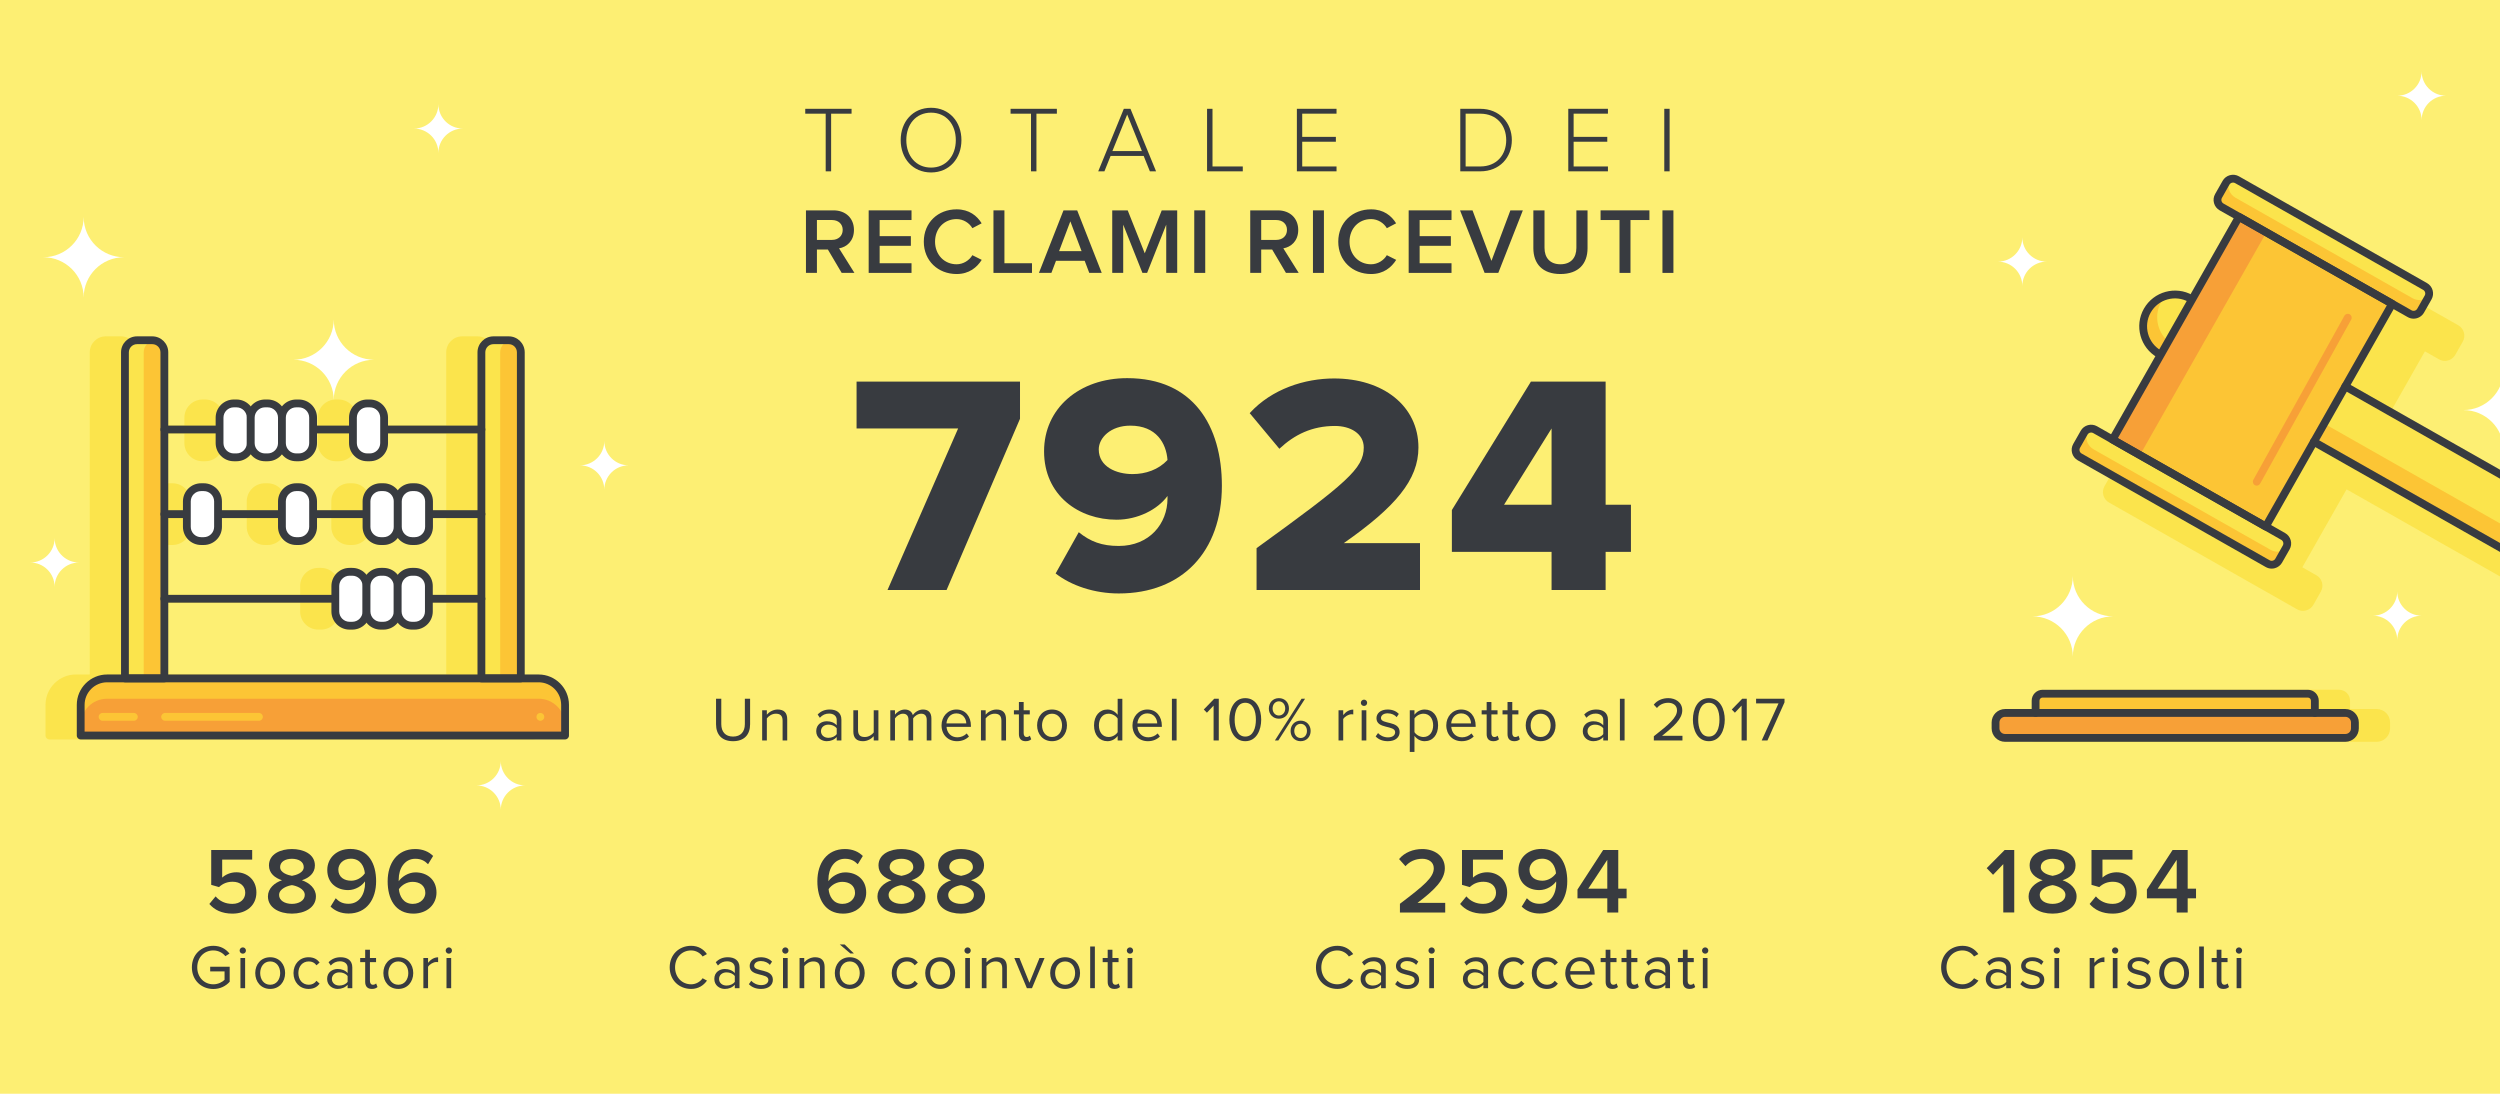 <?xml version="1.0" encoding="utf-8"?>
<!-- Generator: Adobe Illustrator 23.0.2, SVG Export Plug-In . SVG Version: 6.00 Build 0)  -->
<svg version="1.1" id="Layer_1" xmlns="http://www.w3.org/2000/svg" xmlns:xlink="http://www.w3.org/1999/xlink" x="0px" y="0px"
	 width="1600px" height="700px" viewBox="0 0 1600 700" style="enable-background:new 0 0 1600 700;" xml:space="preserve">
<style type="text/css">
	.st0{fill:#FDEF73;}
	.st1{fill:#383B40;}
	.st2{fill:#FFFFFF;}
	.st3{fill:#FBE44C;}
	.st4{fill:#FCC535;}
	.st5{fill:#F7A037;}
	.st6{fill:none;}
	.st7{fill:#C4E092;}
</style>
<g>
	<rect class="st0" width="1600" height="700"/>
</g>
<g>
	<path class="st1" d="M458.264,463.527v-16.317h3.359v16.237c0,4.88,2.6,7.959,7.52,7.959c4.919,0,7.559-3.079,7.559-7.959v-16.237
		h3.359v16.277c0,6.639-3.68,10.878-10.918,10.878C461.944,474.365,458.264,470.085,458.264,463.527z"/>
	<path class="st1" d="M500.862,473.885v-12.638c0-3.439-1.76-4.479-4.359-4.479c-2.359,0-4.559,1.439-5.719,3v14.117h-3v-19.316h3
		v2.799c1.359-1.64,3.999-3.279,6.919-3.279c3.999,0,6.119,2.04,6.119,6.239v13.558H500.862z"/>
	<path class="st1" d="M535.5,473.885v-2.199c-1.56,1.76-3.799,2.679-6.398,2.679c-3.239,0-6.719-2.199-6.719-6.398
		c0-4.359,3.439-6.359,6.719-6.359c2.64,0,4.839,0.84,6.398,2.6v-3.479c0-2.56-2.079-4.039-4.879-4.039
		c-2.319,0-4.199,0.8-5.919,2.68l-1.399-2.08c2.079-2.159,4.559-3.199,7.719-3.199c4.119,0,7.479,1.84,7.479,6.52v13.277H535.5z
		 M535.5,469.806v-3.68c-1.159-1.56-3.199-2.359-5.278-2.359c-2.84,0-4.8,1.76-4.8,4.199c0,2.479,1.96,4.239,4.8,4.239
		C532.301,472.205,534.341,471.406,535.5,469.806z"/>
	<path class="st1" d="M559.18,473.885v-2.72c-1.479,1.68-3.999,3.199-6.879,3.199c-4.039,0-6.159-1.999-6.159-6.158v-13.638h3
		v12.718c0,3.399,1.72,4.399,4.359,4.399c2.319,0,4.56-1.36,5.679-2.92v-14.197h3v19.316H559.18z"/>
	<path class="st1" d="M593.099,473.885v-13.118c0-2.439-1.04-3.999-3.56-3.999c-1.999,0-4.119,1.399-5.119,2.96v14.157h-2.999
		v-13.118c0-2.439-1-3.999-3.56-3.999c-1.96,0-4.039,1.439-5.079,3v14.117h-3v-19.316h3v2.799c0.84-1.239,3.399-3.279,6.279-3.279
		c2.919,0,4.599,1.6,5.159,3.6c1.079-1.76,3.679-3.6,6.479-3.6c3.52,0,5.399,1.96,5.399,5.839v13.958H593.099z"/>
	<path class="st1" d="M602.583,464.206c0-5.599,3.999-10.118,9.519-10.118c5.839,0,9.278,4.56,9.278,10.358v0.76h-15.598
		c0.24,3.64,2.76,6.679,6.919,6.679c2.239,0,4.439-0.88,5.999-2.479l1.439,1.96c-1.959,1.92-4.559,2.999-7.679,2.999
		C606.703,474.365,602.583,470.245,602.583,464.206z M612.062,456.568c-4.119,0-6.159,3.479-6.319,6.399h12.678
		C618.38,460.127,616.461,456.568,612.062,456.568z"/>
	<path class="st1" d="M640.9,473.885v-12.638c0-3.439-1.76-4.479-4.359-4.479c-2.359,0-4.559,1.439-5.719,3v14.117h-3v-19.316h3
		v2.799c1.359-1.64,3.999-3.279,6.919-3.279c3.999,0,6.119,2.04,6.119,6.239v13.558H640.9z"/>
	<path class="st1" d="M652.102,469.846v-12.638h-3.199v-2.64h3.199v-5.279h3.039v5.279h3.92v2.64h-3.92v11.997
		c0,1.44,0.64,2.48,1.92,2.48c0.88,0,1.64-0.4,2.04-0.84l0.88,2.279c-0.761,0.72-1.84,1.239-3.56,1.239
		C653.542,474.365,652.102,472.725,652.102,469.846z"/>
	<path class="st1" d="M663.742,464.206c0-5.599,3.679-10.118,9.559-10.118c5.879,0,9.558,4.52,9.558,10.118
		c0,5.6-3.679,10.158-9.558,10.158C667.42,474.365,663.742,469.806,663.742,464.206z M679.699,464.206
		c0-3.919-2.279-7.438-6.398-7.438c-4.12,0-6.399,3.52-6.399,7.438c0,3.96,2.279,7.479,6.399,7.479
		C677.419,471.686,679.699,468.166,679.699,464.206z"/>
	<path class="st1" d="M715.298,473.885v-2.88c-1.439,1.96-3.799,3.359-6.519,3.359c-5.039,0-8.599-3.839-8.599-10.118
		c0-6.198,3.56-10.158,8.599-10.158c2.6,0,4.959,1.28,6.519,3.399v-10.278h3v26.676H715.298z M715.298,468.606v-8.719
		c-1.04-1.68-3.399-3.119-5.759-3.119c-3.92,0-6.239,3.199-6.239,7.479s2.319,7.439,6.239,7.439
		C711.899,471.686,714.258,470.285,715.298,468.606z"/>
	<path class="st1" d="M724.781,464.206c0-5.599,3.999-10.118,9.519-10.118c5.839,0,9.278,4.56,9.278,10.358v0.76H727.98
		c0.24,3.64,2.76,6.679,6.919,6.679c2.239,0,4.439-0.88,5.999-2.479l1.439,1.96c-1.959,1.92-4.559,2.999-7.679,2.999
		C728.9,474.365,724.781,470.245,724.781,464.206z M734.259,456.568c-4.119,0-6.159,3.479-6.319,6.399h12.678
		C740.578,460.127,738.659,456.568,734.259,456.568z"/>
	<path class="st1" d="M750.019,473.885v-26.676h3v26.676H750.019z"/>
	<path class="st1" d="M776.699,473.885v-22.316l-4.279,4.56l-2-2.04l6.679-6.879h2.92v26.676H776.699z"/>
	<path class="st1" d="M786.779,460.568c0-6.52,2.879-13.758,10.198-13.758c7.278,0,10.198,7.238,10.198,13.758
		c0,6.479-2.92,13.797-10.198,13.797C789.658,474.365,786.779,467.046,786.779,460.568z M803.776,460.568
		c0-5.319-1.72-10.799-6.799-10.799s-6.799,5.479-6.799,10.799c0,5.318,1.72,10.838,6.799,10.838S803.776,465.886,803.776,460.568z"
		/>
	<path class="st1" d="M812.059,453.449c0-3.8,2.639-6.639,6.438-6.639c3.839,0,6.438,2.839,6.438,6.639
		c0,3.68-2.6,6.519-6.438,6.519C814.698,459.967,812.059,457.128,812.059,453.449z M822.537,453.449c0-2.64-1.64-4.6-4.039-4.6
		c-2.359,0-4.039,1.96-4.039,4.6c0,2.52,1.68,4.479,4.039,4.479C820.897,457.928,822.537,455.968,822.537,453.449z M815.938,473.885
		l17.037-26.676h2.239l-17.077,26.676H815.938z M825.976,467.806c0-3.72,2.64-6.599,6.439-6.599c3.799,0,6.398,2.879,6.398,6.599
		s-2.6,6.559-6.398,6.559C828.616,474.365,825.976,471.526,825.976,467.806z M836.455,467.806c0-2.6-1.64-4.56-4.039-4.56
		c-2.439,0-4.08,1.96-4.08,4.56c0,2.56,1.641,4.52,4.08,4.52C834.815,472.325,836.455,470.366,836.455,467.806z"/>
	<path class="st1" d="M856.658,473.885v-19.316h3v3.079c1.56-2,3.8-3.52,6.438-3.52v3.08c-0.359-0.04-0.72-0.08-1.159-0.08
		c-1.88,0-4.399,1.52-5.279,3.079v13.678H856.658z"/>
	<path class="st1" d="M870.937,449.809c0-1.119,0.92-2.039,2.04-2.039c1.119,0,1.999,0.92,1.999,2.039c0,1.12-0.88,2-1.999,2
		C871.857,451.809,870.937,450.929,870.937,449.809z M871.457,473.885v-19.316h3v19.316H871.457z"/>
	<path class="st1" d="M880.417,471.325l1.521-2.159c1.279,1.479,3.719,2.759,6.358,2.759c2.96,0,4.6-1.399,4.6-3.319
		c0-4.679-11.958-1.8-11.958-8.958c0-3.04,2.56-5.56,7.158-5.56c3.32,0,5.64,1.24,7.159,2.8l-1.399,2.079
		c-1.16-1.399-3.24-2.439-5.76-2.439c-2.64,0-4.279,1.32-4.279,3.04c0,4.199,11.958,1.439,11.958,8.958
		c0,3.239-2.6,5.839-7.559,5.839C885.016,474.365,882.376,473.366,880.417,471.325z"/>
	<path class="st1" d="M905.256,470.965v10.278h-3v-26.675h3v2.879c1.399-1.959,3.8-3.359,6.519-3.359
		c5.079,0,8.599,3.84,8.599,10.118c0,6.239-3.52,10.158-8.599,10.158C909.135,474.365,906.856,473.085,905.256,470.965z
		 M917.214,464.206c0-4.279-2.319-7.438-6.199-7.438c-2.359,0-4.719,1.399-5.759,3.079v8.719c1.04,1.68,3.399,3.12,5.759,3.12
		C914.895,471.686,917.214,468.486,917.214,464.206z"/>
	<path class="st1" d="M925.617,464.206c0-5.599,3.999-10.118,9.519-10.118c5.839,0,9.278,4.56,9.278,10.358v0.76h-15.598
		c0.24,3.64,2.76,6.679,6.919,6.679c2.239,0,4.439-0.88,5.999-2.479l1.439,1.96c-1.959,1.92-4.559,2.999-7.679,2.999
		C929.736,474.365,925.617,470.245,925.617,464.206z M935.095,456.568c-4.119,0-6.159,3.479-6.319,6.399h12.678
		C941.414,460.127,939.495,456.568,935.095,456.568z"/>
	<path class="st1" d="M951.457,469.846v-12.638h-3.199v-2.64h3.199v-5.279h3.039v5.279h3.92v2.64h-3.92v11.997
		c0,1.44,0.64,2.48,1.92,2.48c0.88,0,1.64-0.4,2.04-0.84l0.88,2.279c-0.761,0.72-1.84,1.239-3.56,1.239
		C952.896,474.365,951.457,472.725,951.457,469.846z"/>
	<path class="st1" d="M964.816,469.846v-12.638h-3.199v-2.64h3.199v-5.279h3.039v5.279h3.92v2.64h-3.92v11.997
		c0,1.44,0.64,2.48,1.92,2.48c0.88,0,1.64-0.4,2.04-0.84l0.88,2.279c-0.761,0.72-1.84,1.239-3.56,1.239
		C966.255,474.365,964.816,472.725,964.816,469.846z"/>
	<path class="st1" d="M976.456,464.206c0-5.599,3.679-10.118,9.559-10.118c5.879,0,9.558,4.52,9.558,10.118
		c0,5.6-3.679,10.158-9.558,10.158C980.134,474.365,976.456,469.806,976.456,464.206z M992.413,464.206
		c0-3.919-2.279-7.438-6.398-7.438c-4.12,0-6.399,3.52-6.399,7.438c0,3.96,2.279,7.479,6.399,7.479
		C990.133,471.686,992.413,468.166,992.413,464.206z"/>
	<path class="st1" d="M1026.092,473.885v-2.199c-1.56,1.76-3.799,2.679-6.398,2.679c-3.239,0-6.719-2.199-6.719-6.398
		c0-4.359,3.439-6.359,6.719-6.359c2.64,0,4.839,0.84,6.398,2.6v-3.479c0-2.56-2.079-4.039-4.879-4.039
		c-2.319,0-4.199,0.8-5.919,2.68l-1.399-2.08c2.079-2.159,4.559-3.199,7.719-3.199c4.119,0,7.479,1.84,7.479,6.52v13.277H1026.092z
		 M1026.092,469.806v-3.68c-1.159-1.56-3.199-2.359-5.278-2.359c-2.84,0-4.8,1.76-4.8,4.199c0,2.479,1.96,4.239,4.8,4.239
		C1022.893,472.205,1024.933,471.406,1026.092,469.806z"/>
	<path class="st1" d="M1036.734,473.885v-26.676h3v26.676H1036.734z"/>
	<path class="st1" d="M1058.454,473.885v-2.68c9.599-7.519,14.838-11.958,14.838-16.557c0-3.439-2.84-4.88-5.599-4.88
		c-3.2,0-5.68,1.36-7.239,3.359l-2.039-2.119c2.039-2.72,5.519-4.199,9.278-4.199c4.438,0,8.958,2.52,8.958,7.839
		c0,5.438-5.519,10.397-12.958,16.276h13.078v2.96H1058.454z"/>
	<path class="st1" d="M1083.454,460.568c0-6.52,2.879-13.758,10.198-13.758c7.278,0,10.198,7.238,10.198,13.758
		c0,6.479-2.92,13.797-10.198,13.797C1086.333,474.365,1083.454,467.046,1083.454,460.568z M1100.451,460.568
		c0-5.319-1.72-10.799-6.799-10.799s-6.799,5.479-6.799,10.799c0,5.318,1.72,10.838,6.799,10.838S1100.451,465.886,1100.451,460.568
		z"/>
	<path class="st1" d="M1114.613,473.885v-22.316l-4.279,4.56l-2-2.04l6.679-6.879h2.92v26.676H1114.613z"/>
	<path class="st1" d="M1127.493,473.885l10.759-23.716h-14.357v-2.96h18.196v2.28l-10.918,24.396H1127.493z"/>
</g>
<g>
	<path class="st1" d="M528.441,109.656V72.758h-13.08v-3.12H545v3.12h-13.079v36.898H528.441z"/>
	<path class="st1" d="M576.441,89.677c0-11.699,7.68-20.699,19.439-20.699c11.699,0,19.439,9,19.439,20.699
		c0,11.7-7.74,20.699-19.439,20.699C584.121,110.376,576.441,101.377,576.441,89.677z M611.721,89.677
		c0-10.14-6.24-17.579-15.84-17.579c-9.659,0-15.839,7.439-15.839,17.579c0,10.08,6.18,17.579,15.839,17.579
		C605.48,107.256,611.721,99.757,611.721,89.677z"/>
	<path class="st1" d="M659.842,109.656V72.758h-13.08v-3.12H676.4v3.12h-13.079v36.898H659.842z"/>
	<path class="st1" d="M735.922,109.656l-3.96-9.84h-21.18l-3.96,9.84h-3.959l16.379-40.019h4.26l16.379,40.019H735.922z
		 M721.402,73.298l-9.479,23.399h18.898L721.402,73.298z"/>
	<path class="st1" d="M772.521,109.656V69.637h3.48v36.898h19.379v3.12H772.521z"/>
	<path class="st1" d="M830.001,109.656V69.637h25.379v3.12h-21.959v14.819h21.539v3.12h-21.539v15.839h21.959v3.12H830.001z"/>
	<path class="st1" d="M934.58,109.656V69.637h12.779c12.42,0,20.22,9.06,20.22,20.039c0,11.1-7.8,19.979-20.22,19.979H934.58z
		 M963.979,89.677c0-9.359-6-16.919-16.62-16.919H938v33.778h9.359C957.92,106.536,963.979,99.037,963.979,89.677z"/>
	<path class="st1" d="M1003.699,109.656V69.637h25.379v3.12h-21.959v14.819h21.539v3.12h-21.539v15.839h21.959v3.12H1003.699z"/>
	<path class="st1" d="M1065.139,109.656V69.637h3.42v40.019H1065.139z"/>
	<path class="st1" d="M538.673,174.656l-8.82-14.939h-7.02v14.939h-7.02v-40.019h17.579c7.92,0,13.14,5.1,13.14,12.54
		c0,7.079-4.68,10.979-9.54,11.759l9.84,15.72H538.673z M539.333,147.117c0-3.84-2.88-6.3-6.84-6.3h-9.66v12.72h9.66
		C536.453,153.537,539.333,151.017,539.333,147.117z"/>
	<path class="st1" d="M555.953,174.656v-40.019h27.419v6.18h-20.399v10.319h19.979v6.181h-19.979v11.159h20.399v6.18H555.953z"/>
	<path class="st1" d="M591.232,154.677c0-12.359,9.18-20.699,21-20.699c8.039,0,13.079,4.141,16.019,8.94l-5.939,3.119
		c-1.92-3.359-5.819-5.819-10.079-5.819c-7.92,0-13.8,6-13.8,14.459c0,8.34,5.88,14.46,13.8,14.46c4.26,0,8.159-2.521,10.079-5.82
		l6,3c-3.061,4.8-8.04,9.06-16.079,9.06C600.412,175.376,591.232,166.976,591.232,154.677z"/>
	<path class="st1" d="M635.813,174.656v-40.019h7.02v33.839h17.639v6.18H635.813z"/>
	<path class="st1" d="M697.132,174.656l-2.94-7.739h-18.359l-2.939,7.739h-7.979l15.72-40.019h8.759l15.72,40.019H697.132z
		 M685.012,141.657l-7.199,19.079h14.399L685.012,141.657z"/>
	<path class="st1" d="M746.391,174.656v-30.898l-12.239,30.898h-3l-12.3-30.898v30.898h-7.02v-40.019h9.899l10.92,27.479
		l10.859-27.479h9.899v40.019H746.391z"/>
	<path class="st1" d="M764.331,174.656v-40.019h7.02v40.019H764.331z"/>
	<path class="st1" d="M823.01,174.656l-8.82-14.939h-7.02v14.939h-7.02v-40.019h17.579c7.92,0,13.14,5.1,13.14,12.54
		c0,7.079-4.68,10.979-9.539,11.759l9.839,15.72H823.01z M823.67,147.117c0-3.84-2.88-6.3-6.84-6.3h-9.66v12.72h9.66
		C820.79,153.537,823.67,151.017,823.67,147.117z"/>
	<path class="st1" d="M840.29,174.656v-40.019h7.02v40.019H840.29z"/>
	<path class="st1" d="M856.489,154.677c0-12.359,9.18-20.699,20.999-20.699c8.04,0,13.08,4.141,16.02,8.94l-5.939,3.119
		c-1.92-3.359-5.819-5.819-10.08-5.819c-7.919,0-13.799,6-13.799,14.459c0,8.34,5.88,14.46,13.799,14.46
		c4.261,0,8.16-2.521,10.08-5.82l6,3c-3.061,4.8-8.04,9.06-16.08,9.06C865.669,175.376,856.489,166.976,856.489,154.677z"/>
	<path class="st1" d="M901.549,174.656v-40.019h27.419v6.18h-20.399v10.319h19.979v6.181h-19.979v11.159h20.399v6.18H901.549z"/>
	<path class="st1" d="M950.148,174.656l-15.72-40.019h7.979l12.119,32.339l12.12-32.339h7.979l-15.72,40.019H950.148z"/>
	<path class="st1" d="M981.348,158.816v-24.179h7.14v23.999c0,6.36,3.54,10.5,10.2,10.5c6.659,0,10.199-4.14,10.199-10.5v-23.999
		h7.14v24.179c0,9.9-5.7,16.56-17.339,16.56C987.107,175.376,981.348,168.717,981.348,158.816z"/>
	<path class="st1" d="M1036.487,174.656v-33.839h-12.12v-6.18h31.259v6.18h-12.119v33.839H1036.487z"/>
	<path class="st1" d="M1063.967,174.656v-40.019h7.02v40.019H1063.967z"/>
</g>
<g>
	<path class="st1" d="M568.002,377.613l45.199-103.398h-64.999v-30h104.599v23.8l-47,109.599H568.002z"/>
	<path class="st1" d="M675.602,367.013l14.8-26.399c7.4,5.999,14.8,8.8,25.6,8.8c19.6,0,31.2-14.2,31.2-30.399v-1.601
		c-6.4,8.8-19.2,15.2-32.6,15.2c-24,0-46.399-15.4-46.399-43.8c0-27.399,22.399-46.799,53.199-46.799
		c42.199,0,60.599,30.399,60.599,68.799c0,42.399-25.6,68.999-65.999,68.999C700.402,379.813,685.602,374.813,675.602,367.013z
		 M747.202,294.413c-0.801-10.8-7.2-21.999-23.8-21.999c-12.601,0-20.2,7.8-20.2,15.199c0,11.2,11.4,15.8,21.6,15.8
		C733.202,303.413,741.401,300.614,747.202,294.413z"/>
	<path class="st1" d="M804.2,377.613v-26.8c57.799-41.799,68.599-50.999,68.599-64.398c0-9-8.6-13.8-18.399-13.8
		c-14.8,0-26,5.6-35.6,14.6l-18.999-22.8c14.199-15.6,35.399-22.199,53.999-22.199c31.399,0,53.999,17.6,53.999,44.199
		c0,20.6-14.6,37.999-47.8,61.198h48.8v30H804.2z"/>
	<path class="st1" d="M992.999,377.613v-24.399H929.2v-26.8l50.599-82.199h47.8v78.799h16.199v30.2h-16.199v24.399H992.999z
		 M992.999,274.214l-30.399,48.799h30.399V274.214z"/>
</g>
<g>
	<g>
		<path class="st1" d="M122.799,619.117c0-8.319,6.118-13.798,13.718-13.798c4.759,0,8.038,2.079,10.357,4.959l-2.64,1.68
			c-1.68-2.159-4.519-3.68-7.718-3.68c-5.84,0-10.278,4.439-10.278,10.839c0,6.318,4.438,10.838,10.278,10.838
			c3.199,0,5.839-1.52,7.198-2.88v-5.398h-9.198v-2.96h12.478v9.599c-2.479,2.8-6.119,4.639-10.478,4.639
			C128.917,632.954,122.799,627.396,122.799,619.117z"/>
		<path class="st1" d="M153.359,608.359c0-1.119,0.92-2.039,2.04-2.039c1.119,0,1.999,0.92,1.999,2.039c0,1.12-0.88,2-1.999,2
			C154.279,610.359,153.359,609.479,153.359,608.359z M153.878,632.435v-19.316h3v19.316H153.878z"/>
		<path class="st1" d="M163.359,622.756c0-5.599,3.679-10.118,9.559-10.118c5.879,0,9.558,4.52,9.558,10.118
			c0,5.6-3.679,10.158-9.558,10.158C167.038,632.914,163.359,628.356,163.359,622.756z M179.316,622.756
			c0-3.919-2.279-7.438-6.398-7.438c-4.12,0-6.399,3.52-6.399,7.438c0,3.96,2.279,7.479,6.399,7.479
			C177.037,630.236,179.316,626.716,179.316,622.756z"/>
		<path class="st1" d="M187.838,622.756c0-5.719,3.879-10.118,9.639-10.118c3.519,0,5.599,1.44,7.078,3.359l-1.999,1.8
			c-1.28-1.76-2.92-2.479-4.92-2.479c-4.079,0-6.679,3.159-6.679,7.438s2.6,7.479,6.679,7.479c2,0,3.64-0.8,4.92-2.52l1.999,1.839
			c-1.479,1.92-3.56,3.359-7.078,3.359C191.717,632.914,187.838,628.476,187.838,622.756z"/>
		<path class="st1" d="M222.475,632.435v-2.199c-1.56,1.76-3.799,2.679-6.398,2.679c-3.239,0-6.719-2.199-6.719-6.398
			c0-4.359,3.439-6.359,6.719-6.359c2.64,0,4.839,0.84,6.398,2.6v-3.479c0-2.56-2.079-4.039-4.879-4.039
			c-2.319,0-4.199,0.8-5.919,2.68l-1.399-2.08c2.079-2.159,4.559-3.199,7.719-3.199c4.119,0,7.479,1.84,7.479,6.52v13.277H222.475z
			 M222.475,628.356v-3.68c-1.159-1.56-3.199-2.359-5.278-2.359c-2.84,0-4.8,1.76-4.8,4.199c0,2.479,1.96,4.239,4.8,4.239
			C219.276,630.755,221.316,629.955,222.475,628.356z"/>
		<path class="st1" d="M233.717,628.396v-12.638h-3.199v-2.64h3.199v-5.279h3.039v5.279h3.92v2.64h-3.92v11.997
			c0,1.44,0.64,2.48,1.92,2.48c0.88,0,1.64-0.4,2.04-0.84l0.88,2.279c-0.761,0.72-1.84,1.239-3.56,1.239
			C235.157,632.914,233.717,631.275,233.717,628.396z"/>
		<path class="st1" d="M245.358,622.756c0-5.599,3.679-10.118,9.559-10.118c5.879,0,9.558,4.52,9.558,10.118
			c0,5.6-3.679,10.158-9.558,10.158C249.037,632.914,245.358,628.356,245.358,622.756z M261.315,622.756
			c0-3.919-2.279-7.438-6.398-7.438c-4.12,0-6.399,3.52-6.399,7.438c0,3.96,2.279,7.479,6.399,7.479
			C259.036,630.236,261.315,626.716,261.315,622.756z"/>
		<path class="st1" d="M270.957,632.435v-19.316h3v3.079c1.56-2,3.8-3.52,6.438-3.52v3.08c-0.359-0.04-0.72-0.08-1.159-0.08
			c-1.88,0-4.399,1.52-5.279,3.079v13.678H270.957z"/>
		<path class="st1" d="M285.236,608.359c0-1.119,0.92-2.039,2.04-2.039c1.119,0,1.999,0.92,1.999,2.039c0,1.12-0.88,2-1.999,2
			C286.156,610.359,285.236,609.479,285.236,608.359z M285.755,632.435v-19.316h3v19.316H285.755z"/>
	</g>
	<g>
		<path class="st1" d="M133.977,578.539l4.02-4.859c2.641,3.12,6.3,4.8,10.74,4.8c5.1,0,8.219-3.12,8.219-7.08
			c0-4.26-3.119-7.08-8.039-7.08c-3.36,0-6.18,1.021-8.76,3.42l-4.979-1.439v-22.319h26.219v6.18h-19.199v11.52
			c1.979-1.859,5.22-3.42,9.06-3.42c6.779,0,12.84,4.68,12.84,12.899c0,8.28-6.36,13.56-15.3,13.56
			C141.957,584.719,137.217,582.32,133.977,578.539z"/>
		<path class="st1" d="M171.476,573.68c0-5.04,4.141-8.7,9-10.319c-4.5-1.44-8.34-4.44-8.34-9.48c0-7.439,7.62-10.499,14.699-10.499
			c7.08,0,14.7,3.06,14.7,10.499c0,5.04-3.84,8.04-8.34,9.48c4.859,1.619,8.999,5.279,8.999,10.319
			c0,7.199-7.199,11.039-15.359,11.039C178.616,584.719,171.476,580.879,171.476,573.68z M195.055,572.78
			c0-4.14-5.76-5.939-8.22-6.3c-2.52,0.36-8.22,2.16-8.22,6.3c0,3.54,3.66,5.7,8.22,5.7
			C191.276,578.48,195.055,576.32,195.055,572.78z M194.395,554.96c0-3.42-3.239-5.34-7.56-5.34c-4.319,0-7.56,1.92-7.56,5.34
			c0,3.72,5.16,5.16,7.56,5.58C189.295,560.12,194.395,558.68,194.395,554.96z"/>
		<path class="st1" d="M211.555,580.219l3.3-5.339c2.101,2.22,4.38,3.539,8.22,3.539c7.26,0,10.56-6.659,10.56-13.199
			c0-0.36,0-0.78-0.06-1.14c-1.8,2.699-6,5.579-10.739,5.579c-7.2,0-13.38-4.379-13.38-12.899c0-7.439,5.82-13.439,14.76-13.439
			c11.759,0,16.499,9.54,16.499,20.64c0,11.579-6.06,20.699-17.64,20.699C218.095,584.659,214.255,582.86,211.555,580.219z
			 M233.514,558.92c-0.42-4.319-2.76-9.359-8.939-9.359c-5.279,0-8.039,3.72-8.039,6.96c0,4.92,3.84,7.14,8.22,7.14
			C228.175,563.66,231.475,561.8,233.514,558.92z"/>
		<path class="st1" d="M248.095,564.02c0-11.52,6.061-20.639,17.64-20.639c4.92,0,8.76,1.739,11.46,4.439l-3.24,5.28
			c-2.1-2.16-4.439-3.48-8.22-3.48c-6.72,0-10.56,6.18-10.56,13.2c0,0.359,0,0.72,0,1.14c1.86-2.7,6.06-5.64,10.739-5.64
			c7.2,0,13.439,4.439,13.439,12.959c0,7.38-5.819,13.439-14.759,13.439C252.835,584.719,248.095,575.18,248.095,564.02z
			 M272.214,571.52c0-4.92-3.84-7.14-8.159-7.14c-3.42,0-6.78,1.8-8.76,4.68c0.359,4.32,2.76,9.42,8.88,9.42
			C269.455,578.48,272.214,574.7,272.214,571.52z"/>
	</g>
</g>
<g>
	<g>
		<path class="st1" d="M428.601,619.117c0-8.199,6.039-13.798,13.718-13.798c4.719,0,7.998,2.239,10.118,5.279l-2.76,1.56
			c-1.52-2.28-4.319-3.88-7.358-3.88c-5.84,0-10.278,4.439-10.278,10.839c0,6.318,4.438,10.838,10.278,10.838
			c3.039,0,5.839-1.64,7.358-3.88l2.8,1.521c-2.24,3.079-5.439,5.318-10.158,5.318C434.64,632.914,428.601,627.316,428.601,619.117z
			"/>
		<path class="st1" d="M470.278,632.435v-2.199c-1.56,1.76-3.799,2.679-6.398,2.679c-3.239,0-6.719-2.199-6.719-6.398
			c0-4.359,3.439-6.359,6.719-6.359c2.64,0,4.839,0.84,6.398,2.6v-3.479c0-2.56-2.079-4.039-4.879-4.039
			c-2.319,0-4.199,0.8-5.919,2.68l-1.399-2.08c2.079-2.159,4.559-3.199,7.719-3.199c4.119,0,7.479,1.84,7.479,6.52v13.277H470.278z
			 M470.278,628.356v-3.68c-1.159-1.56-3.199-2.359-5.278-2.359c-2.84,0-4.8,1.76-4.8,4.199c0,2.479,1.96,4.239,4.8,4.239
			C467.079,630.755,469.119,629.955,470.278,628.356z"/>
		<path class="st1" d="M479.28,629.875l1.521-2.159c1.279,1.479,3.719,2.759,6.358,2.759c2.96,0,4.6-1.399,4.6-3.319
			c0-4.679-11.958-1.8-11.958-8.958c0-3.04,2.56-5.56,7.158-5.56c3.32,0,5.64,1.24,7.159,2.8l-1.399,2.079
			c-1.16-1.399-3.24-2.439-5.76-2.439c-2.64,0-4.279,1.32-4.279,3.04c0,4.199,11.958,1.439,11.958,8.958
			c0,3.239-2.6,5.839-7.559,5.839C483.879,632.914,481.24,631.915,479.28,629.875z"/>
		<path class="st1" d="M500.6,608.359c0-1.119,0.92-2.039,2.04-2.039c1.119,0,1.999,0.92,1.999,2.039c0,1.12-0.88,2-1.999,2
			C501.52,610.359,500.6,609.479,500.6,608.359z M501.12,632.435v-19.316h3v19.316H501.12z"/>
		<path class="st1" d="M524.797,632.435v-12.638c0-3.439-1.76-4.479-4.359-4.479c-2.359,0-4.559,1.439-5.719,3v14.117h-3v-19.316h3
			v2.799c1.359-1.64,3.999-3.279,6.919-3.279c3.999,0,6.119,2.04,6.119,6.239v13.558H524.797z"/>
		<path class="st1" d="M534.28,622.756c0-5.599,3.679-10.118,9.559-10.118c5.879,0,9.558,4.52,9.558,10.118
			c0,5.6-3.679,10.158-9.558,10.158C537.958,632.914,534.28,628.356,534.28,622.756z M544.198,610.199l-6.759-5.759h3.119
			l5.919,5.759H544.198z M550.237,622.756c0-3.919-2.279-7.438-6.398-7.438c-4.12,0-6.399,3.52-6.399,7.438
			c0,3.96,2.279,7.479,6.399,7.479C547.958,630.236,550.237,626.716,550.237,622.756z"/>
		<path class="st1" d="M570.719,622.756c0-5.719,3.879-10.118,9.639-10.118c3.519,0,5.599,1.44,7.078,3.359l-1.999,1.8
			c-1.28-1.76-2.92-2.479-4.92-2.479c-4.079,0-6.679,3.159-6.679,7.438s2.6,7.479,6.679,7.479c2,0,3.64-0.8,4.92-2.52l1.999,1.839
			c-1.479,1.92-3.56,3.359-7.078,3.359C574.598,632.914,570.719,628.476,570.719,622.756z"/>
		<path class="st1" d="M592.159,622.756c0-5.599,3.679-10.118,9.559-10.118c5.879,0,9.558,4.52,9.558,10.118
			c0,5.6-3.679,10.158-9.558,10.158C595.837,632.914,592.159,628.356,592.159,622.756z M608.116,622.756
			c0-3.919-2.279-7.438-6.398-7.438c-4.12,0-6.399,3.52-6.399,7.438c0,3.96,2.279,7.479,6.399,7.479
			C605.836,630.236,608.116,626.716,608.116,622.756z"/>
		<path class="st1" d="M617.238,608.359c0-1.119,0.92-2.039,2.04-2.039c1.119,0,1.999,0.92,1.999,2.039c0,1.12-0.88,2-1.999,2
			C618.158,610.359,617.238,609.479,617.238,608.359z M617.757,632.435v-19.316h3v19.316H617.757z"/>
		<path class="st1" d="M641.435,632.435v-12.638c0-3.439-1.76-4.479-4.359-4.479c-2.359,0-4.559,1.439-5.719,3v14.117h-3v-19.316h3
			v2.799c1.359-1.64,3.999-3.279,6.919-3.279c3.999,0,6.119,2.04,6.119,6.239v13.558H641.435z"/>
		<path class="st1" d="M657.196,632.435l-8.038-19.316h3.279l6.399,15.837l6.438-15.837h3.239l-8.038,19.316H657.196z"/>
		<path class="st1" d="M672.117,622.756c0-5.599,3.679-10.118,9.559-10.118c5.879,0,9.558,4.52,9.558,10.118
			c0,5.6-3.679,10.158-9.558,10.158C675.795,632.914,672.117,628.356,672.117,622.756z M688.074,622.756
			c0-3.919-2.279-7.438-6.398-7.438c-4.12,0-6.399,3.52-6.399,7.438c0,3.96,2.279,7.479,6.399,7.479
			C685.794,630.236,688.074,626.716,688.074,622.756z"/>
		<path class="st1" d="M697.715,632.435v-26.676h3v26.676H697.715z"/>
		<path class="st1" d="M708.916,628.396v-12.638h-3.199v-2.64h3.199v-5.279h3.039v5.279h3.92v2.64h-3.92v11.997
			c0,1.44,0.64,2.48,1.92,2.48c0.88,0,1.64-0.4,2.04-0.84l0.88,2.279c-0.761,0.72-1.84,1.239-3.56,1.239
			C710.355,632.914,708.916,631.275,708.916,628.396z"/>
		<path class="st1" d="M721.155,608.359c0-1.119,0.92-2.039,2.04-2.039c1.119,0,1.999,0.92,1.999,2.039c0,1.12-0.88,2-1.999,2
			C722.075,610.359,721.155,609.479,721.155,608.359z M721.674,632.435v-19.316h3v19.316H721.674z"/>
	</g>
	<g>
		<path class="st1" d="M523.112,564.02c0-11.52,6.061-20.639,17.64-20.639c4.92,0,8.76,1.739,11.46,4.439l-3.24,5.28
			c-2.1-2.16-4.439-3.48-8.22-3.48c-6.72,0-10.56,6.18-10.56,13.2c0,0.359,0,0.72,0,1.14c1.86-2.7,6.06-5.64,10.739-5.64
			c7.2,0,13.439,4.439,13.439,12.959c0,7.38-5.819,13.439-14.759,13.439C527.852,584.719,523.112,575.18,523.112,564.02z
			 M547.231,571.52c0-4.92-3.84-7.14-8.159-7.14c-3.42,0-6.78,1.8-8.76,4.68c0.36,4.32,2.76,9.42,8.88,9.42
			C544.471,578.48,547.231,574.7,547.231,571.52z"/>
		<path class="st1" d="M561.572,573.68c0-5.04,4.141-8.7,9-10.319c-4.5-1.44-8.34-4.44-8.34-9.48c0-7.439,7.62-10.499,14.699-10.499
			c7.08,0,14.7,3.06,14.7,10.499c0,5.04-3.84,8.04-8.34,9.48c4.859,1.619,8.999,5.279,8.999,10.319
			c0,7.199-7.199,11.039-15.359,11.039C568.711,584.719,561.572,580.879,561.572,573.68z M585.151,572.78
			c0-4.14-5.76-5.939-8.22-6.3c-2.52,0.36-8.22,2.16-8.22,6.3c0,3.54,3.66,5.7,8.22,5.7
			C581.372,578.48,585.151,576.32,585.151,572.78z M584.491,554.96c0-3.42-3.239-5.34-7.56-5.34c-4.319,0-7.56,1.92-7.56,5.34
			c0,3.72,5.16,5.16,7.56,5.58C579.391,560.12,584.491,558.68,584.491,554.96z"/>
		<path class="st1" d="M599.731,573.68c0-5.04,4.141-8.7,9-10.319c-4.5-1.44-8.34-4.44-8.34-9.48c0-7.439,7.62-10.499,14.699-10.499
			c7.08,0,14.7,3.06,14.7,10.499c0,5.04-3.84,8.04-8.34,9.48c4.859,1.619,8.999,5.279,8.999,10.319
			c0,7.199-7.199,11.039-15.359,11.039C606.871,584.719,599.731,580.879,599.731,573.68z M623.31,572.78c0-4.14-5.76-5.939-8.22-6.3
			c-2.52,0.36-8.22,2.16-8.22,6.3c0,3.54,3.66,5.7,8.22,5.7C619.531,578.48,623.31,576.32,623.31,572.78z M622.651,554.96
			c0-3.42-3.24-5.34-7.561-5.34c-4.319,0-7.56,1.92-7.56,5.34c0,3.72,5.16,5.16,7.56,5.58
			C617.55,560.12,622.651,558.68,622.651,554.96z"/>
	</g>
</g>
<g>
	<g>
		<path class="st1" d="M842.214,619.117c0-8.199,6.039-13.798,13.718-13.798c4.719,0,7.998,2.239,10.118,5.279l-2.76,1.56
			c-1.52-2.28-4.319-3.88-7.358-3.88c-5.84,0-10.278,4.439-10.278,10.839c0,6.318,4.438,10.838,10.278,10.838
			c3.039,0,5.839-1.64,7.358-3.88l2.8,1.521c-2.24,3.079-5.439,5.318-10.158,5.318C848.253,632.914,842.214,627.316,842.214,619.117
			z"/>
		<path class="st1" d="M883.891,632.435v-2.199c-1.56,1.76-3.799,2.679-6.398,2.679c-3.239,0-6.719-2.199-6.719-6.398
			c0-4.359,3.439-6.359,6.719-6.359c2.64,0,4.839,0.84,6.398,2.6v-3.479c0-2.56-2.079-4.039-4.879-4.039
			c-2.319,0-4.199,0.8-5.919,2.68l-1.399-2.08c2.079-2.159,4.559-3.199,7.719-3.199c4.119,0,7.479,1.84,7.479,6.52v13.277H883.891z
			 M883.891,628.356v-3.68c-1.159-1.56-3.199-2.359-5.278-2.359c-2.84,0-4.8,1.76-4.8,4.199c0,2.479,1.96,4.239,4.8,4.239
			C880.692,630.755,882.732,629.955,883.891,628.356z"/>
		<path class="st1" d="M892.893,629.875l1.521-2.159c1.279,1.479,3.719,2.759,6.358,2.759c2.96,0,4.6-1.399,4.6-3.319
			c0-4.679-11.958-1.8-11.958-8.958c0-3.04,2.56-5.56,7.158-5.56c3.32,0,5.64,1.24,7.159,2.8l-1.399,2.079
			c-1.16-1.399-3.24-2.439-5.76-2.439c-2.64,0-4.279,1.32-4.279,3.04c0,4.199,11.958,1.439,11.958,8.958
			c0,3.239-2.6,5.839-7.559,5.839C897.493,632.914,894.853,631.915,892.893,629.875z"/>
		<path class="st1" d="M914.213,608.359c0-1.119,0.92-2.039,2.04-2.039c1.119,0,1.999,0.92,1.999,2.039c0,1.12-0.88,2-1.999,2
			C915.133,610.359,914.213,609.479,914.213,608.359z M914.733,632.435v-19.316h3v19.316H914.733z"/>
		<path class="st1" d="M949.371,632.435v-2.199c-1.56,1.76-3.799,2.679-6.398,2.679c-3.239,0-6.719-2.199-6.719-6.398
			c0-4.359,3.439-6.359,6.719-6.359c2.64,0,4.839,0.84,6.398,2.6v-3.479c0-2.56-2.079-4.039-4.879-4.039
			c-2.319,0-4.199,0.8-5.919,2.68l-1.399-2.08c2.079-2.159,4.559-3.199,7.719-3.199c4.119,0,7.479,1.84,7.479,6.52v13.277H949.371z
			 M949.371,628.356v-3.68c-1.159-1.56-3.199-2.359-5.278-2.359c-2.84,0-4.8,1.76-4.8,4.199c0,2.479,1.96,4.239,4.8,4.239
			C946.171,630.755,948.211,629.955,949.371,628.356z"/>
		<path class="st1" d="M958.893,622.756c0-5.719,3.879-10.118,9.639-10.118c3.519,0,5.599,1.44,7.078,3.359l-1.999,1.8
			c-1.28-1.76-2.92-2.479-4.92-2.479c-4.079,0-6.679,3.159-6.679,7.438s2.6,7.479,6.679,7.479c2,0,3.64-0.8,4.92-2.52l1.999,1.839
			c-1.479,1.92-3.56,3.359-7.078,3.359C962.772,632.914,958.893,628.476,958.893,622.756z"/>
		<path class="st1" d="M980.333,622.756c0-5.719,3.879-10.118,9.639-10.118c3.519,0,5.599,1.44,7.078,3.359l-1.999,1.8
			c-1.28-1.76-2.92-2.479-4.92-2.479c-4.079,0-6.679,3.159-6.679,7.438s2.6,7.479,6.679,7.479c2,0,3.64-0.8,4.92-2.52l1.999,1.839
			c-1.479,1.92-3.56,3.359-7.078,3.359C984.211,632.914,980.333,628.476,980.333,622.756z"/>
		<path class="st1" d="M1001.772,622.756c0-5.599,3.999-10.118,9.519-10.118c5.839,0,9.278,4.56,9.278,10.358v0.76h-15.598
			c0.24,3.64,2.76,6.679,6.919,6.679c2.239,0,4.439-0.88,5.999-2.479l1.439,1.96c-1.959,1.92-4.559,2.999-7.679,2.999
			C1005.891,632.914,1001.772,628.795,1001.772,622.756z M1011.25,615.117c-4.119,0-6.159,3.479-6.319,6.399h12.678
			C1017.569,618.677,1015.65,615.117,1011.25,615.117z"/>
		<path class="st1" d="M1027.611,628.396v-12.638h-3.199v-2.64h3.199v-5.279h3.039v5.279h3.92v2.64h-3.92v11.997
			c0,1.44,0.64,2.48,1.92,2.48c0.88,0,1.64-0.4,2.04-0.84l0.88,2.279c-0.761,0.72-1.84,1.239-3.56,1.239
			C1029.05,632.914,1027.611,631.275,1027.611,628.396z"/>
		<path class="st1" d="M1040.971,628.396v-12.638h-3.199v-2.64h3.199v-5.279h3.039v5.279h3.92v2.64h-3.92v11.997
			c0,1.44,0.64,2.48,1.92,2.48c0.88,0,1.64-0.4,2.04-0.84l0.88,2.279c-0.761,0.72-1.84,1.239-3.56,1.239
			C1042.411,632.914,1040.971,631.275,1040.971,628.396z"/>
		<path class="st1" d="M1065.808,632.435v-2.199c-1.56,1.76-3.799,2.679-6.398,2.679c-3.239,0-6.719-2.199-6.719-6.398
			c0-4.359,3.439-6.359,6.719-6.359c2.64,0,4.839,0.84,6.398,2.6v-3.479c0-2.56-2.079-4.039-4.879-4.039
			c-2.319,0-4.199,0.8-5.919,2.68l-1.399-2.08c2.079-2.159,4.559-3.199,7.719-3.199c4.119,0,7.479,1.84,7.479,6.52v13.277H1065.808z
			 M1065.808,628.356v-3.68c-1.159-1.56-3.199-2.359-5.278-2.359c-2.84,0-4.8,1.76-4.8,4.199c0,2.479,1.96,4.239,4.8,4.239
			C1062.609,630.755,1064.649,629.955,1065.808,628.356z"/>
		<path class="st1" d="M1077.05,628.396v-12.638h-3.199v-2.64h3.199v-5.279h3.039v5.279h3.92v2.64h-3.92v11.997
			c0,1.44,0.64,2.48,1.92,2.48c0.88,0,1.64-0.4,2.04-0.84l0.88,2.279c-0.761,0.72-1.84,1.239-3.56,1.239
			C1078.49,632.914,1077.05,631.275,1077.05,628.396z"/>
		<path class="st1" d="M1089.29,608.359c0-1.119,0.92-2.039,2.04-2.039c1.119,0,1.999,0.92,1.999,2.039c0,1.12-0.88,2-1.999,2
			C1090.209,610.359,1089.29,609.479,1089.29,608.359z M1089.809,632.435v-19.316h3v19.316H1089.809z"/>
	</g>
	<g>
		<path class="st1" d="M895.954,583.999v-5.58c15.539-11.759,21.659-16.919,21.659-22.738c0-4.2-3.66-6.061-7.32-6.061
			c-4.68,0-8.22,1.86-10.799,4.74l-4.08-4.56c3.54-4.32,9.18-6.42,14.819-6.42c7.739,0,14.459,4.319,14.459,12.3
			c0,7.439-6.779,14.039-17.459,22.139h17.699v6.18H895.954z"/>
		<path class="st1" d="M934.473,578.539l4.02-4.859c2.641,3.12,6.3,4.8,10.74,4.8c5.1,0,8.219-3.12,8.219-7.08
			c0-4.26-3.119-7.08-8.039-7.08c-3.36,0-6.18,1.021-8.76,3.42l-4.979-1.439v-22.319h26.219v6.18h-19.199v11.52
			c1.979-1.859,5.22-3.42,9.06-3.42c6.779,0,12.84,4.68,12.84,12.899c0,8.28-6.36,13.56-15.3,13.56
			C942.453,584.719,937.713,582.32,934.473,578.539z"/>
		<path class="st1" d="M973.891,580.219l3.3-5.339c2.101,2.22,4.38,3.539,8.22,3.539c7.26,0,10.56-6.659,10.56-13.199
			c0-0.36,0-0.78-0.06-1.14c-1.8,2.699-6,5.579-10.739,5.579c-7.2,0-13.38-4.379-13.38-12.899c0-7.439,5.82-13.439,14.76-13.439
			c11.759,0,16.499,9.54,16.499,20.64c0,11.579-6.06,20.699-17.64,20.699C980.431,584.659,976.591,582.86,973.891,580.219z
			 M995.85,558.92c-0.42-4.319-2.76-9.359-8.939-9.359c-5.279,0-8.039,3.72-8.039,6.96c0,4.92,3.84,7.14,8.22,7.14
			C990.511,563.66,993.811,561.8,995.85,558.92z"/>
		<path class="st1" d="M1028.67,583.999v-9.06h-19.079v-5.64l16.439-25.319h9.66v24.779h5.339v6.18h-5.339v9.06H1028.67z
			 M1028.67,550.281l-12.179,18.479h12.179V550.281z"/>
	</g>
</g>
<g>
	<g>
		<path class="st1" d="M1242.317,619.117c0-8.199,6.039-13.798,13.718-13.798c4.719,0,7.998,2.239,10.118,5.279l-2.76,1.56
			c-1.52-2.28-4.319-3.88-7.358-3.88c-5.84,0-10.278,4.439-10.278,10.839c0,6.318,4.438,10.838,10.278,10.838
			c3.039,0,5.839-1.64,7.358-3.88l2.8,1.521c-2.24,3.079-5.439,5.318-10.158,5.318
			C1248.356,632.913,1242.317,627.315,1242.317,619.117z"/>
		<path class="st1" d="M1283.994,632.434v-2.199c-1.56,1.76-3.799,2.679-6.398,2.679c-3.239,0-6.719-2.199-6.719-6.398
			c0-4.359,3.439-6.359,6.719-6.359c2.64,0,4.839,0.84,6.398,2.6v-3.479c0-2.56-2.079-4.039-4.879-4.039
			c-2.319,0-4.199,0.8-5.919,2.68l-1.399-2.08c2.079-2.159,4.559-3.199,7.719-3.199c4.119,0,7.479,1.84,7.479,6.52v13.277H1283.994z
			 M1283.994,628.355v-3.68c-1.159-1.56-3.199-2.359-5.278-2.359c-2.84,0-4.8,1.76-4.8,4.199c0,2.479,1.96,4.239,4.8,4.239
			C1280.794,630.754,1282.834,629.954,1283.994,628.355z"/>
		<path class="st1" d="M1292.996,629.874l1.521-2.159c1.279,1.479,3.719,2.759,6.358,2.759c2.96,0,4.6-1.399,4.6-3.319
			c0-4.679-11.958-1.8-11.958-8.958c0-3.04,2.56-5.56,7.158-5.56c3.32,0,5.64,1.24,7.159,2.8l-1.399,2.079
			c-1.16-1.399-3.24-2.439-5.76-2.439c-2.64,0-4.279,1.32-4.279,3.04c0,4.199,11.958,1.439,11.958,8.958
			c0,3.239-2.6,5.839-7.559,5.839C1297.595,632.913,1294.956,631.914,1292.996,629.874z"/>
		<path class="st1" d="M1314.316,608.358c0-1.119,0.92-2.039,2.04-2.039c1.119,0,1.999,0.92,1.999,2.039c0,1.12-0.88,2-1.999,2
			C1315.236,610.358,1314.316,609.478,1314.316,608.358z M1314.835,632.434v-19.316h3v19.316H1314.835z"/>
		<path class="st1" d="M1337.395,632.434v-19.316h3v3.079c1.56-2,3.8-3.52,6.438-3.52v3.08c-0.359-0.04-0.72-0.08-1.159-0.08
			c-1.88,0-4.399,1.52-5.279,3.079v13.678H1337.395z"/>
		<path class="st1" d="M1351.674,608.358c0-1.119,0.92-2.039,2.04-2.039c1.119,0,1.999,0.92,1.999,2.039c0,1.12-0.88,2-1.999,2
			C1352.594,610.358,1351.674,609.478,1351.674,608.358z M1352.194,632.434v-19.316h3v19.316H1352.194z"/>
		<path class="st1" d="M1361.154,629.874l1.521-2.159c1.279,1.479,3.719,2.759,6.358,2.759c2.96,0,4.6-1.399,4.6-3.319
			c0-4.679-11.958-1.8-11.958-8.958c0-3.04,2.56-5.56,7.158-5.56c3.32,0,5.64,1.24,7.159,2.8l-1.399,2.079
			c-1.16-1.399-3.24-2.439-5.76-2.439c-2.64,0-4.279,1.32-4.279,3.04c0,4.199,11.958,1.439,11.958,8.958
			c0,3.239-2.6,5.839-7.559,5.839C1365.753,632.913,1363.114,631.914,1361.154,629.874z"/>
		<path class="st1" d="M1381.875,622.755c0-5.599,3.679-10.118,9.559-10.118c5.879,0,9.558,4.52,9.558,10.118
			c0,5.6-3.679,10.158-9.558,10.158C1385.553,632.913,1381.875,628.355,1381.875,622.755z M1397.832,622.755
			c0-3.919-2.279-7.438-6.398-7.438c-4.12,0-6.399,3.52-6.399,7.438c0,3.96,2.279,7.479,6.399,7.479
			C1395.552,630.235,1397.832,626.715,1397.832,622.755z"/>
		<path class="st1" d="M1407.473,632.434v-26.676h3v26.676H1407.473z"/>
		<path class="st1" d="M1418.673,628.395v-12.638h-3.199v-2.64h3.199v-5.279h3.039v5.279h3.92v2.64h-3.92v11.997
			c0,1.44,0.64,2.48,1.92,2.48c0.88,0,1.64-0.4,2.04-0.84l0.88,2.279c-0.761,0.72-1.84,1.239-3.56,1.239
			C1420.113,632.913,1418.673,631.274,1418.673,628.395z"/>
		<path class="st1" d="M1430.913,608.358c0-1.119,0.92-2.039,2.04-2.039c1.119,0,1.999,0.92,1.999,2.039c0,1.12-0.88,2-1.999,2
			C1431.833,610.358,1430.913,609.478,1430.913,608.358z M1431.432,632.434v-19.316h3v19.316H1431.432z"/>
	</g>
	<g>
		<path class="st1" d="M1282.098,583.999V553.04l-6.54,6.839l-4.08-4.26l11.52-11.64h6.12v40.019H1282.098z"/>
		<path class="st1" d="M1298.297,573.679c0-5.04,4.14-8.699,9-10.319c-4.5-1.44-8.34-4.44-8.34-9.479c0-7.44,7.62-10.5,14.7-10.5
			s14.699,3.06,14.699,10.5c0,5.04-3.84,8.04-8.339,9.479c4.859,1.62,9,5.28,9,10.319c0,7.2-7.2,11.04-15.359,11.04
			C1305.437,584.719,1298.297,580.879,1298.297,573.679z M1321.876,572.779c0-4.14-5.76-5.939-8.22-6.299
			c-2.52,0.36-8.22,2.16-8.22,6.299c0,3.54,3.66,5.7,8.22,5.7C1318.097,578.479,1321.876,576.319,1321.876,572.779z
			 M1321.216,554.96c0-3.42-3.24-5.34-7.56-5.34s-7.56,1.92-7.56,5.34c0,3.72,5.16,5.16,7.56,5.58
			C1316.117,560.12,1321.216,558.68,1321.216,554.96z"/>
		<path class="st1" d="M1337.357,578.539l4.02-4.86c2.64,3.12,6.3,4.8,10.739,4.8c5.1,0,8.22-3.12,8.22-7.08
			c0-4.26-3.12-7.08-8.04-7.08c-3.359,0-6.18,1.02-8.759,3.42l-4.98-1.44V543.98h26.219v6.18h-19.199v11.52
			c1.98-1.86,5.22-3.42,9.06-3.42c6.78,0,12.84,4.68,12.84,12.899c0,8.279-6.359,13.56-15.3,13.56
			C1345.337,584.719,1340.597,582.319,1337.357,578.539z"/>
		<path class="st1" d="M1393.096,583.999v-9.06h-19.079v-5.64l16.439-25.319h9.66v24.779h5.339v6.18h-5.339v9.06H1393.096z
			 M1393.096,550.28l-12.179,18.479h12.179V550.28z"/>
	</g>
</g>
<g>
	<g>
		<path class="st2" d="M1352.405,394.468c-7.125,0-13.576-2.888-18.245-7.557c-4.669-4.669-7.557-11.12-7.557-18.245
			c0,14.25-11.552,25.802-25.802,25.802c14.25,0,25.802,11.552,25.802,25.802C1326.603,406.02,1338.155,394.468,1352.405,394.468z"
			/>
	</g>
	<g>
		<path class="st2" d="M1628.141,262.445c-6.636,0-12.687-2.505-17.259-6.622c-5.245-4.723-8.543-11.567-8.543-19.181
			c0,14.25-11.552,25.802-25.802,25.802c14.25,0,25.802,11.552,25.802,25.802C1602.339,273.997,1613.891,262.445,1628.141,262.445z"
			/>
	</g>
	<g>
		<path class="st2" d="M1309.897,167.45c-4.312,0-8.215-1.748-11.041-4.573c-2.825-2.826-4.573-6.729-4.573-11.04
			c0,8.623-6.99,15.614-15.614,15.614c8.623,0,15.614,6.99,15.614,15.614C1294.283,174.44,1301.274,167.45,1309.897,167.45z"/>
	</g>
	<g>
		<path class="st2" d="M1549.846,394.04c-4.312,0-8.215-1.748-11.04-4.573c-2.826-2.826-4.573-6.729-4.573-11.04
			c0,8.623-6.99,15.614-15.614,15.614c8.623,0,15.614,6.99,15.614,15.614C1534.232,401.031,1541.223,394.04,1549.846,394.04z"/>
	</g>
	<g>
		<path class="st2" d="M1690.252,433.884c-4.761,0-9.023-2.13-11.887-5.49c-2.324-2.726-3.726-6.261-3.726-10.124
			c0,8.623-6.99,15.614-15.614,15.614c8.623,0,15.614,6.99,15.614,15.614C1674.638,440.875,1681.629,433.884,1690.252,433.884z"/>
	</g>
	<g>
		<path class="st2" d="M1690.255,117.514c-3.983,0-7.618-1.492-10.376-3.947c-3.213-2.86-5.237-7.027-5.237-11.667
			c0,8.623-6.99,15.614-15.614,15.614c8.623,0,15.614,6.99,15.614,15.614C1674.641,124.505,1681.632,117.514,1690.255,117.514z"/>
	</g>
	<g>
		<path class="st2" d="M1565.459,61.263c-5.064,0-9.566-2.411-12.418-6.148c-2.005-2.626-3.195-5.907-3.195-9.465
			c0,8.623-6.99,15.614-15.614,15.614c8.623,0,15.614,6.99,15.614,15.614C1549.846,68.253,1556.836,61.263,1565.459,61.263z"/>
	</g>
</g>
<g>
	<g>
		<path class="st2" d="M53.548,190.433c0-14.25,11.552-25.802,25.802-25.802c-7.006,0-13.36-2.792-18.01-7.325
			c-4.807-4.686-7.793-11.233-7.793-18.477c0,14.25-11.552,25.802-25.802,25.802C41.996,164.631,53.548,176.183,53.548,190.433z"/>
	</g>
	<g>
		<path class="st2" d="M213.589,256.038c0-14.25,11.552-25.802,25.802-25.802c-7.125,0-13.576-2.888-18.245-7.557
			s-7.557-11.12-7.557-18.245c0,14.25-11.552,25.802-25.802,25.802C202.037,230.235,213.589,241.787,213.589,256.038z"/>
	</g>
	<g>
		<path class="st2" d="M280.566,97.894c0-8.623,6.99-15.614,15.614-15.614c-4.153,0-7.928-1.622-10.725-4.266
			c-3.01-2.846-4.889-6.878-4.889-11.347c0,8.623-6.99,15.614-15.614,15.614C273.576,82.28,280.566,89.271,280.566,97.894z"/>
	</g>
	<g>
		<path class="st2" d="M34.964,375.62c0-8.623,6.99-15.614,15.614-15.614c-3.947,0-7.552-1.465-10.302-3.88
			c-3.257-2.862-5.312-7.057-5.312-11.733c0,8.623-6.99,15.614-15.614,15.614C27.974,360.006,34.964,366.997,34.964,375.62z"/>
	</g>
	<g>
		<path class="st2" d="M320.496,518.277c0-8.623,6.99-15.614,15.614-15.614c-4.256,0-8.114-1.703-10.93-4.464
			c-2.89-2.834-4.683-6.782-4.683-11.149c0,8.623-6.99,15.614-15.614,15.614C313.505,502.663,320.496,509.654,320.496,518.277z"/>
	</g>
	<g>
		<path class="st2" d="M386.753,313.431c0-8.623,6.99-15.614,15.614-15.614c-4.312,0-8.215-1.748-11.04-4.573
			s-4.573-6.729-4.573-11.04c0,8.623-6.99,15.614-15.614,15.614C379.763,297.818,386.753,304.808,386.753,313.431z"/>
	</g>
</g>
<g>
	<path class="st3" d="M1700.049,380.798c-1.63-5.91-5.444-10.82-10.742-13.828l-164.886-93.607l27.533-48.499l8.989,5.103
		c1.19,0.676,2.486,0.997,3.766,0.997c2.667,0,5.261-1.394,6.669-3.874c0,0,0,0,0,0l4.803-8.461
		c1.006-1.773,1.261-3.837,0.716-5.812c-0.544-1.975-1.821-3.617-3.594-4.624l-120.373-68.335c-1.773-1.007-3.837-1.261-5.812-0.717
		c-1.975,0.544-3.617,1.821-4.624,3.594l-4.803,8.461c-1.007,1.773-1.262,3.837-0.717,5.812c0.544,1.975,1.821,3.617,3.594,4.624
		l8.989,5.103L1422,215.279c-10.755-5.221-23.903-1.249-29.889,9.292c-5.984,10.542-2.656,23.868,7.34,30.427l-28.349,49.936
		l-8.989-5.103c-1.773-1.005-3.837-1.26-5.812-0.716c-1.975,0.544-3.617,1.821-4.623,3.594l-4.804,8.461
		c-1.006,1.773-1.261,3.837-0.716,5.812c0.544,1.975,1.821,3.617,3.594,4.624l120.372,68.335c1.163,0.66,2.451,0.997,3.757,0.997
		c0.685,0,1.375-0.093,2.055-0.28c1.975-0.544,3.617-1.821,4.624-3.594c0,0,0,0,0,0l4.803-8.461
		c1.006-1.773,1.261-3.837,0.716-5.812c-0.544-1.975-1.821-3.617-3.594-4.624l-8.989-5.103l28.323-49.89l164.886,93.607
		c3.473,1.971,7.32,2.976,11.223,2.976c2.053,0,4.12-0.278,6.156-0.839c5.909-1.629,10.82-5.444,13.827-10.742
		C1700.919,392.879,1701.678,386.707,1700.049,380.798z"/>
</g>
<g>
	<g>
		
			<rect x="1359.556" y="181.51" transform="matrix(-0.494 0.87 -0.87 -0.494 2360.056 -898.267)" class="st4" width="163.918" height="112.744"/>
	</g>
	<g>
		<polygon class="st5" points="1352.03,281.326 1432.955,138.777 1450.48,148.726 1369.863,290.73 		"/>
	</g>
	<g>
		<path class="st3" d="M1480.867,282.749l167.06,94.841c9.752,5.536,22.262,2.087,27.798-7.665v0
			c5.536-9.752,2.087-22.262-7.665-27.798l-167.06-94.841L1480.867,282.749z"/>
	</g>
	<g>
		<path class="st4" d="M1487.484,271.107l163.301,92.707c9.505,5.396,21.608,2.239,27.344-6.952
			c0.657,4.36-0.063,8.954-2.396,13.063c-5.537,9.752-18.046,13.202-27.798,7.665l-167.06-94.841L1487.484,271.107z"/>
	</g>
	<g>
		<path class="st3" d="M1402.071,191.124c-9.752-5.536-22.261-2.087-27.798,7.665l0,0c-5.536,9.752-2.087,22.262,7.665,27.798
			L1402.071,191.124z"/>
	</g>
	<g>
		<path class="st4" d="M1374.212,198.789c2.655-4.677,6.921-7.885,11.71-9.367c-1.008,1.101-1.918,2.317-2.684,3.666
			c-4.678,8.24-2.921,18.432,3.612,24.739l-4.973,8.76C1372.125,221.05,1368.676,208.541,1374.212,198.789z"/>
	</g>
	<g>
		<path class="st3" d="M1549.191,198.838l4.803-8.461c1.4-2.465,0.528-5.627-1.938-7.027l-120.372-68.336
			c-2.465-1.4-5.627-0.528-7.027,1.938l-4.803,8.461c-1.4,2.465-0.528,5.627,1.938,7.027l120.373,68.336
			C1544.63,202.175,1547.792,201.304,1549.191,198.838z"/>
	</g>
	<g>
		<path class="st3" d="M1458.373,358.813l4.803-8.461c1.4-2.465,0.528-5.627-1.938-7.027l-120.372-68.336
			c-2.465-1.4-5.627-0.528-7.027,1.938l-4.803,8.461c-1.4,2.465-0.528,5.627,1.938,7.027l120.372,68.336
			C1453.811,362.15,1456.973,361.278,1458.373,358.813z"/>
	</g>
	<g>
		<path class="st4" d="M1331.183,282.311l0.786-1.385c0.857-1.51,2.1-2.657,3.52-3.45c-0.888,3.87,0.768,8.041,4.386,10.096
			l113.296,64.319c2.901,1.647,6.325,1.507,9.053-0.017c-0.195,0.847-0.469,1.685-0.919,2.478l-0.786,1.385
			c-2.504,4.411-8.162,5.971-12.574,3.467l-113.296-64.319C1330.239,292.38,1328.678,286.722,1331.183,282.311z"/>
	</g>
	<g>
		<path class="st4" d="M1422.001,121.269l0.786-1.385c0.857-1.51,2.1-2.657,3.52-3.45c-0.888,3.87,0.768,8.041,4.386,10.096
			l113.296,64.319c2.901,1.647,6.325,1.507,9.053-0.017c-0.195,0.847-0.469,1.685-0.919,2.478l-0.786,1.385
			c-2.504,4.411-8.162,5.971-12.574,3.467l-113.296-64.319C1421.057,131.338,1419.497,125.68,1422.001,121.269z"/>
	</g>
	<g>
		<path class="st5" d="M1444.307,310.804c-0.41,0-0.827-0.102-1.211-0.315c-1.207-0.67-1.643-2.192-0.972-3.399l58.272-104.964
			c0.669-1.207,2.192-1.642,3.399-0.972s1.643,2.192,0.972,3.399l-58.272,104.964
			C1446.038,310.34,1445.186,310.804,1444.307,310.804z"/>
	</g>
	<g>
		<path class="st1" d="M1450.075,339.488c-0.429,0-0.854-0.11-1.234-0.326l-98.046-55.661c-1.201-0.682-1.622-2.208-0.94-3.409
			l80.926-142.549c0.328-0.577,0.871-1,1.51-1.176c0.638-0.176,1.321-0.092,1.899,0.236l98.046,55.661
			c1.201,0.682,1.622,2.208,0.94,3.409l-80.926,142.549c-0.328,0.577-0.871,1-1.51,1.176
			C1450.521,339.458,1450.298,339.488,1450.075,339.488z M1355.438,280.387l93.698,53.193l78.458-138.201l-93.698-53.193
			L1355.438,280.387z"/>
	</g>
	<g>
		<path class="st1" d="M1657.915,382.741c-3.902,0-7.75-1.005-11.223-2.976l-167.06-94.841c-1.201-0.682-1.622-2.208-0.94-3.409
			c0.682-1.2,2.208-1.621,3.409-0.94l167.06,94.841c4.136,2.348,8.959,2.939,13.581,1.665c4.622-1.274,8.461-4.254,10.809-8.39
			c2.348-4.136,2.939-8.959,1.665-13.581s-4.254-8.461-8.391-10.809l-167.06-94.841c-1.201-0.682-1.622-2.208-0.94-3.409
			c0.682-1.2,2.208-1.621,3.409-0.94l167.06,94.841c5.298,3.008,9.112,7.918,10.742,13.828c1.629,5.91,0.87,12.082-2.138,17.379
			c-3.007,5.297-7.918,9.112-13.827,10.742C1662.035,382.463,1659.968,382.741,1657.915,382.741z"/>
	</g>
	<g>
		<path class="st1" d="M1381.936,229.087c-0.418,0-0.842-0.105-1.232-0.326c-10.976-6.231-14.836-20.23-8.605-31.207
			c6.232-10.976,20.231-14.836,31.207-8.605c1.201,0.682,1.622,2.208,0.94,3.409c-0.681,1.201-2.206,1.623-3.409,0.94
			c-8.579-4.87-19.52-1.854-24.39,6.726c-4.87,8.579-1.853,19.52,6.726,24.389c1.201,0.682,1.622,2.208,0.94,3.409
			C1383.652,228.632,1382.806,229.087,1381.936,229.087z"/>
	</g>
	<g>
		<path class="st1" d="M1544.696,203.947c-1.28,0-2.576-0.321-3.766-0.997l-120.373-68.336c-1.773-1.007-3.049-2.648-3.594-4.624
			c-0.545-1.975-0.29-4.039,0.717-5.812l4.803-8.461c1.007-1.773,2.648-3.049,4.624-3.594c1.975-0.544,4.039-0.291,5.812,0.717
			l120.373,68.335c1.773,1.007,3.049,2.648,3.594,4.624c0.544,1.975,0.29,4.039-0.716,5.812l-4.803,8.461c0,0,0,0,0,0
			C1549.957,202.553,1547.362,203.947,1544.696,203.947z M1429.155,116.845c-0.239,0-0.481,0.033-0.719,0.098
			c-0.688,0.189-1.257,0.631-1.604,1.242l-4.803,8.461c-0.348,0.612-0.435,1.327-0.245,2.014c0.189,0.688,0.631,1.257,1.242,1.604
			l120.373,68.336c1.273,0.725,2.896,0.275,3.619-0.998l4.803-8.461c0.348-0.611,0.434-1.327,0.245-2.014
			c-0.189-0.688-0.63-1.257-1.242-1.604l-120.373-68.336C1430.05,116.961,1429.606,116.845,1429.155,116.845z M1549.191,198.838
			h0.01H1549.191z"/>
	</g>
	<g>
		<path class="st1" d="M1453.868,363.921c-1.306,0-2.594-0.337-3.757-0.997l-120.372-68.335c-1.773-1.007-3.049-2.648-3.594-4.624
			c-0.545-1.975-0.291-4.039,0.716-5.812l4.804-8.461c1.006-1.773,2.648-3.049,4.623-3.594c1.975-0.544,4.039-0.29,5.812,0.716
			l120.373,68.336c1.773,1.007,3.049,2.648,3.594,4.624c0.544,1.975,0.29,4.039-0.716,5.812l-4.803,8.461c0,0,0,0,0,0
			c-1.007,1.773-2.648,3.049-4.624,3.594C1455.244,363.828,1454.553,363.921,1453.868,363.921z M1338.337,276.82
			c-0.24,0-0.481,0.033-0.719,0.098c-0.688,0.189-1.257,0.631-1.604,1.242l-4.804,8.461c-0.347,0.611-0.434,1.327-0.244,2.014
			s0.631,1.257,1.242,1.604l120.373,68.336c0.612,0.348,1.327,0.434,2.014,0.245c0.688-0.189,1.257-0.631,1.605-1.243l4.803-8.461
			c0.348-0.611,0.434-1.327,0.245-2.014c-0.189-0.688-0.63-1.257-1.242-1.604l-120.373-68.336
			C1339.232,276.936,1338.788,276.82,1338.337,276.82z M1458.373,358.813h0.01H1458.373z"/>
	</g>
</g>
<g>
	<path class="st3" d="M1521.062,453.776h-17.042v-5.345c0-3.848-3.131-6.979-6.979-6.979h-169.776c-3.849,0-6.979,3.131-6.979,6.979
		v5.345h-17.042c-4.737,0-8.591,3.854-8.591,8.591v3.798c0,4.737,3.854,8.591,8.591,8.591h217.817c4.737,0,8.591-3.854,8.591-8.591
		v-3.798C1529.654,457.63,1525.8,453.776,1521.062,453.776z"/>
</g>
<g>
	<g>
		<path class="st4" d="M1392.141,472.256h-108.909c-3.364,0-6.091-3.051-6.091-6.814v-4.248c0-3.763,2.727-6.814,6.091-6.814h19.542
			v-5.417c0-2.767,2.005-5.011,4.479-5.011h84.888h84.888c2.474,0,4.479,2.243,4.479,5.011v5.417h19.542
			c3.364,0,6.091,3.051,6.091,6.814v4.248c0,3.763-2.727,6.814-6.091,6.814H1392.141z"/>
	</g>
	<g>
		<path class="st5" d="M1481.508,456.275h19.542c3.364,0,6.091,2.727,6.091,6.091v3.798c0,3.364-2.727,6.091-6.091,6.091h-108.909
			h-108.909c-3.364,0-6.091-2.727-6.091-6.091v-3.798c0-3.364,2.727-6.091,6.091-6.091h19.542H1481.508z"/>
	</g>
	<g>
		<line class="st6" x1="1481.508" y1="456.275" x2="1302.774" y2="456.275"/>
	</g>
	<g>
		<path class="st1" d="M1501.05,474.756h-217.817c-4.737,0-8.591-3.854-8.591-8.591v-3.798c0-4.737,3.854-8.591,8.591-8.591h17.042
			v-5.345c0-3.848,3.131-6.979,6.979-6.979h169.776c3.848,0,6.979,3.131,6.979,6.979v5.345h17.042c4.737,0,8.591,3.854,8.591,8.591
			v3.798C1509.641,470.902,1505.787,474.756,1501.05,474.756z M1283.232,458.776c-1.98,0-3.591,1.611-3.591,3.591v3.798
			c0,1.98,1.611,3.591,3.591,3.591h217.817c1.98,0,3.591-1.611,3.591-3.591v-3.798c0-1.98-1.611-3.591-3.591-3.591h-19.542
			c-1.381,0-2.5-1.119-2.5-2.5v-7.845c0-1.091-0.888-1.979-1.979-1.979h-169.776c-1.091,0-1.979,0.888-1.979,1.979v7.845
			c0,1.381-1.119,2.5-2.5,2.5H1283.232z"/>
	</g>
	<g>
		<path class="st1" d="M1481.508,458.776h-178.734c-1.381,0-2.5-1.119-2.5-2.5s1.119-2.5,2.5-2.5h178.734c1.381,0,2.5,1.119,2.5,2.5
			S1482.889,458.776,1481.508,458.776z"/>
	</g>
</g>
<g>
	<path class="st3" d="M324.694,431.673h-8.889V225.478c0-5.633-4.583-10.216-10.216-10.216h-9.792
		c-5.633,0-10.216,4.583-10.216,10.216v46.909H228.32V267.3c0-6.399-5.207-11.605-11.606-11.605h-1.745
		c-6.399,0-11.606,5.206-11.606,11.605v5.086h-20.491V267.3c0-6.399-5.206-11.605-11.605-11.605h-1.745
		c-3.691,0-6.979,1.738-9.106,4.433c-2.127-2.694-5.414-4.433-9.106-4.433h-1.745c-3.691,0-6.978,1.738-9.106,4.433
		c-2.127-2.694-5.414-4.433-9.106-4.433h-1.745c-6.399,0-11.605,5.206-11.605,11.605v5.086H87.677v-46.909
		c0-5.633-4.583-10.216-10.216-10.216h-9.792c-5.633,0-10.216,4.583-10.216,10.216v206.195h-8.889
		c-10.716,0-19.435,8.719-19.435,19.435v19.636c0,1.381,1.119,2.5,2.5,2.5h310c1.381,0,2.5-1.119,2.5-2.5v-19.636
		C344.129,440.391,335.411,431.673,324.694,431.673z M129.61,295.192h1.745c3.691,0,6.979-1.738,9.106-4.433
		c2.127,2.694,5.414,4.433,9.106,4.433h1.745c3.691,0,6.979-1.738,9.106-4.433c2.127,2.694,5.414,4.433,9.106,4.433h1.745
		c6.399,0,11.605-5.206,11.605-11.605v-6.2h20.491v6.2c0,6.399,5.207,11.605,11.606,11.605h1.745
		c6.399,0,11.606-5.206,11.606-11.605v-6.2h57.262v49.158h-28.515v-5.643c0-6.399-5.207-11.606-11.606-11.606h-1.745
		c-3.723,0-7.033,1.769-9.158,4.503c-2.125-2.734-5.436-4.503-9.158-4.503h-1.745c-6.399,0-11.605,5.207-11.605,11.606v5.643
		h-29.177v-5.643c0-6.399-5.206-11.606-11.605-11.606h-1.745c-6.399,0-11.606,5.207-11.606,11.606v5.643h-35.891v-5.643
		c0-6.399-5.206-11.606-11.605-11.606h-1.745c-6.399,0-11.605,5.207-11.605,11.606v5.643h-9.393v-49.158h30.328v6.2
		C118.005,289.986,123.211,295.192,129.61,295.192z M108.676,348.793h1.745c6.399,0,11.605-5.206,11.605-11.605v-5.643h35.891v5.643
		c0,6.399,5.207,11.605,11.606,11.605h1.745c6.399,0,11.605-5.206,11.605-11.605v-5.643h29.177v5.643
		c0,6.399,5.206,11.605,11.605,11.605h1.745c3.723,0,7.033-1.769,9.158-4.503c2.125,2.734,5.435,4.503,9.158,4.503h1.745
		c6.399,0,11.606-5.206,11.606-11.605v-5.643h28.515v49.157h-28.62v-5.643c0-6.399-5.206-11.605-11.605-11.605h-1.745
		c-3.691,0-6.978,1.738-9.106,4.433c-2.127-2.694-5.414-4.433-9.106-4.433h-1.745c-3.691,0-6.978,1.738-9.106,4.433
		c-2.127-2.694-5.414-4.433-9.106-4.433h-1.745c-6.399,0-11.606,5.206-11.606,11.605v5.643H87.677v-49.157h9.393v5.643
		C97.07,343.587,102.276,348.793,108.676,348.793z M87.677,385.701h104.416v5.643c0,6.399,5.207,11.606,11.606,11.606h1.745
		c3.691,0,6.979-1.738,9.106-4.433c2.127,2.694,5.414,4.433,9.106,4.433h1.745c3.691,0,6.979-1.738,9.106-4.433
		c2.127,2.694,5.414,4.433,9.106,4.433h1.745c6.399,0,11.605-5.207,11.605-11.606v-5.643h28.62v45.971H87.677V385.701z"/>
</g>
<g>
	<g>
		<path class="st4" d="M308.095,434.173h25.224V225.478c0-4.261-3.454-7.716-7.716-7.716h-9.792c-4.261,0-7.716,3.455-7.716,7.716
			V434.173z"/>
	</g>
	<g>
		<path class="st4" d="M79.966,434.173h25.224V225.478c0-4.261-3.455-7.716-7.716-7.716h-9.792c-4.261,0-7.716,3.455-7.716,7.716
			V434.173z"/>
	</g>
	<g>
		<path class="st3" d="M98.582,217.85c-0.363-0.052-0.731-0.089-1.108-0.089h-9.792c-4.261,0-7.716,3.455-7.716,7.716v208.695
			h12.008V225.478C91.973,221.594,94.846,218.389,98.582,217.85z"/>
	</g>
	<g>
		<path class="st3" d="M326.725,217.85c-0.363-0.052-0.731-0.089-1.108-0.089h-9.792c-4.261,0-7.716,3.455-7.716,7.716v208.695
			h12.008V225.478C320.117,221.594,322.99,218.389,326.725,217.85z"/>
	</g>
	<g>
		<path class="st5" d="M51.642,470.744h310v-19.636c0-9.353-7.582-16.935-16.935-16.935H68.577c-9.353,0-16.935,7.582-16.935,16.935
			V470.744z"/>
	</g>
	<g>
		<path class="st4" d="M344.707,434.173H68.577c-9.353,0-16.935,7.582-16.935,16.935v13.008c0-9.353,7.582-16.935,16.935-16.935
			h276.13c9.353,0,16.935,7.582,16.935,16.935v-13.008C361.642,441.755,354.06,434.173,344.707,434.173z"/>
	</g>
	<g>
		<path class="st1" d="M333.318,436.673h-25.224c-1.381,0-2.5-1.119-2.5-2.5V225.478c0-5.633,4.583-10.216,10.216-10.216h9.792
			c5.633,0,10.216,4.583,10.216,10.216v208.695C335.818,435.553,334.699,436.673,333.318,436.673z M310.595,431.673h20.224V225.478
			c0-2.876-2.34-5.216-5.216-5.216h-9.792c-2.876,0-5.216,2.34-5.216,5.216V431.673z"/>
	</g>
	<g>
		<path class="st1" d="M105.19,436.673H79.966c-1.381,0-2.5-1.119-2.5-2.5V225.478c0-5.633,4.583-10.216,10.216-10.216h9.792
			c5.633,0,10.216,4.583,10.216,10.216v208.695C107.69,435.553,106.571,436.673,105.19,436.673z M82.466,431.673h20.224V225.478
			c0-2.876-2.34-5.216-5.216-5.216h-9.792c-2.876,0-5.216,2.34-5.216,5.216V431.673z"/>
	</g>
	<g>
		<path class="st1" d="M361.642,473.243h-310c-1.381,0-2.5-1.119-2.5-2.5v-19.636c0-10.716,8.719-19.435,19.435-19.435h276.13
			c10.716,0,19.435,8.719,19.435,19.435v19.636C364.142,472.124,363.023,473.243,361.642,473.243z M54.142,468.243h305v-17.136
			c0-7.959-6.476-14.435-14.435-14.435H68.577c-7.959,0-14.435,6.476-14.435,14.435V468.243z"/>
	</g>
	<g>
		<line class="st7" x1="308.095" y1="274.887" x2="105.19" y2="274.887"/>
		<path class="st1" d="M308.095,277.387H105.19c-1.381,0-2.5-1.119-2.5-2.5s1.119-2.5,2.5-2.5h202.905c1.381,0,2.5,1.119,2.5,2.5
			S309.476,277.387,308.095,277.387z"/>
	</g>
	<g>
		<line class="st7" x1="308.095" y1="329.044" x2="105.19" y2="329.044"/>
		<path class="st1" d="M308.095,331.544H105.19c-1.381,0-2.5-1.119-2.5-2.5s1.119-2.5,2.5-2.5h202.905c1.381,0,2.5,1.119,2.5,2.5
			S309.476,331.544,308.095,331.544z"/>
	</g>
	<g>
		<line class="st7" x1="308.095" y1="383.202" x2="105.19" y2="383.202"/>
		<path class="st1" d="M308.095,385.701H105.19c-1.381,0-2.5-1.119-2.5-2.5s1.119-2.5,2.5-2.5h202.905c1.381,0,2.5,1.119,2.5,2.5
			S309.476,385.701,308.095,385.701z"/>
	</g>
	<g>
		<path class="st2" d="M149.623,292.692h1.745c5.029,0,9.106-4.077,9.106-9.106V267.3c0-5.029-4.077-9.106-9.106-9.106h-1.745
			c-5.029,0-9.106,4.077-9.106,9.106v16.286C140.517,288.615,144.594,292.692,149.623,292.692z"/>
		<path class="st1" d="M151.368,295.192h-1.745c-6.399,0-11.605-5.206-11.605-11.605V267.3c0-6.399,5.206-11.605,11.605-11.605
			h1.745c6.399,0,11.606,5.206,11.606,11.605v16.286C162.974,289.986,157.767,295.192,151.368,295.192z M149.623,260.695
			c-3.642,0-6.605,2.963-6.605,6.605v16.286c0,3.642,2.963,6.605,6.605,6.605h1.745c3.643,0,6.606-2.963,6.606-6.605V267.3
			c0-3.642-2.963-6.605-6.606-6.605H149.623z"/>
	</g>
	<g>
		<path class="st2" d="M169.579,292.692h1.745c5.029,0,9.106-4.077,9.106-9.106V267.3c0-5.029-4.077-9.106-9.106-9.106h-1.745
			c-5.029,0-9.106,4.077-9.106,9.106v16.286C160.474,288.615,164.55,292.692,169.579,292.692z"/>
		<path class="st1" d="M171.324,295.192h-1.745c-6.399,0-11.605-5.206-11.605-11.605V267.3c0-6.399,5.206-11.605,11.605-11.605
			h1.745c6.399,0,11.605,5.206,11.605,11.605v16.286C182.93,289.986,177.724,295.192,171.324,295.192z M169.579,260.695
			c-3.642,0-6.605,2.963-6.605,6.605v16.286c0,3.642,2.963,6.605,6.605,6.605h1.745c3.642,0,6.605-2.963,6.605-6.605V267.3
			c0-3.642-2.963-6.605-6.605-6.605H169.579z"/>
	</g>
	<g>
		<path class="st2" d="M189.535,292.692h1.745c5.029,0,9.106-4.077,9.106-9.106V267.3c0-5.029-4.077-9.106-9.106-9.106h-1.745
			c-5.029,0-9.106,4.077-9.106,9.106v16.286C180.43,288.615,184.507,292.692,189.535,292.692z"/>
		<path class="st1" d="M191.28,295.192h-1.745c-6.399,0-11.606-5.206-11.606-11.605V267.3c0-6.399,5.207-11.605,11.606-11.605h1.745
			c6.399,0,11.605,5.206,11.605,11.605v16.286C202.886,289.986,197.68,295.192,191.28,295.192z M189.536,260.695
			c-3.643,0-6.606,2.963-6.606,6.605v16.286c0,3.642,2.963,6.605,6.606,6.605h1.745c3.642,0,6.605-2.963,6.605-6.605V267.3
			c0-3.642-2.963-6.605-6.605-6.605H189.536z"/>
	</g>
	<g>
		<path class="st2" d="M234.982,292.692h1.745c5.029,0,9.106-4.077,9.106-9.106V267.3c0-5.029-4.077-9.106-9.106-9.106h-1.745
			c-5.029,0-9.106,4.077-9.106,9.106v16.286C225.877,288.615,229.953,292.692,234.982,292.692z"/>
		<path class="st1" d="M236.727,295.192h-1.745c-6.399,0-11.606-5.206-11.606-11.605V267.3c0-6.399,5.207-11.605,11.606-11.605
			h1.745c6.399,0,11.606,5.206,11.606,11.605v16.286C248.333,289.986,243.126,295.192,236.727,295.192z M234.982,260.695
			c-3.643,0-6.606,2.963-6.606,6.605v16.286c0,3.642,2.963,6.605,6.606,6.605h1.745c3.643,0,6.606-2.963,6.606-6.605V267.3
			c0-3.642-2.963-6.605-6.606-6.605H234.982z"/>
	</g>
	<g>
		<path class="st2" d="M223.712,400.45h1.745c5.029,0,9.106-4.077,9.106-9.106v-16.286c0-5.029-4.077-9.106-9.106-9.106h-1.745
			c-5.029,0-9.106,4.077-9.106,9.106v16.286C214.606,396.374,218.683,400.45,223.712,400.45z"/>
		<path class="st1" d="M225.457,402.95h-1.745c-6.399,0-11.606-5.207-11.606-11.606v-16.286c0-6.399,5.207-11.605,11.606-11.605
			h1.745c6.399,0,11.606,5.206,11.606,11.605v16.286C237.062,397.744,231.856,402.95,225.457,402.95z M223.712,368.453
			c-3.643,0-6.606,2.963-6.606,6.605v16.286c0,3.643,2.963,6.606,6.606,6.606h1.745c3.643,0,6.606-2.963,6.606-6.606v-16.286
			c0-3.642-2.963-6.605-6.606-6.605H223.712z"/>
	</g>
	<g>
		<path class="st2" d="M243.668,400.45h1.745c5.029,0,9.106-4.077,9.106-9.106v-16.286c0-5.029-4.077-9.106-9.106-9.106h-1.745
			c-5.029,0-9.106,4.077-9.106,9.106v16.286C234.562,396.374,238.639,400.45,243.668,400.45z"/>
		<path class="st1" d="M245.413,402.95h-1.745c-6.399,0-11.605-5.207-11.605-11.606v-16.286c0-6.399,5.206-11.605,11.605-11.605
			h1.745c6.399,0,11.606,5.206,11.606,11.605v16.286C257.019,397.744,251.812,402.95,245.413,402.95z M243.668,368.453
			c-3.642,0-6.605,2.963-6.605,6.605v16.286c0,3.643,2.963,6.606,6.605,6.606h1.745c3.643,0,6.606-2.963,6.606-6.606v-16.286
			c0-3.642-2.963-6.605-6.606-6.605H243.668z"/>
	</g>
	<g>
		<path class="st2" d="M263.624,400.45h1.745c5.029,0,9.106-4.077,9.106-9.106v-16.286c0-5.029-4.077-9.106-9.106-9.106h-1.745
			c-5.029,0-9.106,4.077-9.106,9.106v16.286C254.518,396.374,258.595,400.45,263.624,400.45z"/>
		<path class="st1" d="M265.369,402.95h-1.745c-6.399,0-11.605-5.207-11.605-11.606v-16.286c0-6.399,5.206-11.605,11.605-11.605
			h1.745c6.399,0,11.605,5.206,11.605,11.605v16.286C276.975,397.744,271.769,402.95,265.369,402.95z M263.624,368.453
			c-3.642,0-6.605,2.963-6.605,6.605v16.286c0,3.643,2.963,6.606,6.605,6.606h1.745c3.642,0,6.605-2.963,6.605-6.606v-16.286
			c0-3.642-2.963-6.605-6.605-6.605H263.624z"/>
	</g>
	<g>
		<path class="st2" d="M128.689,346.293h1.745c5.029,0,9.106-4.077,9.106-9.106v-16.286c0-5.029-4.077-9.106-9.106-9.106h-1.745
			c-5.029,0-9.106,4.077-9.106,9.106v16.286C119.583,342.216,123.66,346.293,128.689,346.293z"/>
		<path class="st1" d="M130.434,348.793h-1.745c-6.399,0-11.605-5.206-11.605-11.605v-16.286c0-6.399,5.206-11.606,11.605-11.606
			h1.745c6.399,0,11.605,5.207,11.605,11.606v16.286C142.039,343.587,136.833,348.793,130.434,348.793z M128.688,314.295
			c-3.642,0-6.605,2.963-6.605,6.606v16.286c0,3.642,2.963,6.605,6.605,6.605h1.745c3.642,0,6.605-2.963,6.605-6.605v-16.286
			c0-3.643-2.963-6.606-6.605-6.606H128.688z"/>
	</g>
	<g>
		<path class="st2" d="M189.535,346.293h1.745c5.029,0,9.106-4.077,9.106-9.106v-16.286c0-5.029-4.077-9.106-9.106-9.106h-1.745
			c-5.029,0-9.106,4.077-9.106,9.106v16.286C180.43,342.216,184.507,346.293,189.535,346.293z"/>
		<path class="st1" d="M191.28,348.793h-1.745c-6.399,0-11.606-5.206-11.606-11.605v-16.286c0-6.399,5.207-11.606,11.606-11.606
			h1.745c6.399,0,11.605,5.207,11.605,11.606v16.286C202.886,343.587,197.68,348.793,191.28,348.793z M189.536,314.295
			c-3.643,0-6.606,2.963-6.606,6.606v16.286c0,3.642,2.963,6.605,6.606,6.605h1.745c3.642,0,6.605-2.963,6.605-6.605v-16.286
			c0-3.643-2.963-6.606-6.605-6.606H189.536z"/>
	</g>
	<g>
		<path class="st2" d="M243.668,346.293h1.745c5.029,0,9.106-4.077,9.106-9.106v-16.286c0-5.029-4.077-9.106-9.106-9.106h-1.745
			c-5.029,0-9.106,4.077-9.106,9.106v16.286C234.562,342.216,238.639,346.293,243.668,346.293z"/>
		<path class="st1" d="M245.413,348.793h-1.745c-6.399,0-11.605-5.206-11.605-11.605v-16.286c0-6.399,5.206-11.606,11.605-11.606
			h1.745c6.399,0,11.606,5.207,11.606,11.606v16.286C257.019,343.587,251.812,348.793,245.413,348.793z M243.668,314.295
			c-3.642,0-6.605,2.963-6.605,6.606v16.286c0,3.642,2.963,6.605,6.605,6.605h1.745c3.643,0,6.606-2.963,6.606-6.605v-16.286
			c0-3.643-2.963-6.606-6.606-6.606H243.668z"/>
	</g>
	<g>
		<path class="st2" d="M263.729,346.293h1.745c5.029,0,9.106-4.077,9.106-9.106v-16.286c0-5.029-4.077-9.106-9.106-9.106h-1.745
			c-5.029,0-9.106,4.077-9.106,9.106v16.286C254.623,342.216,258.7,346.293,263.729,346.293z"/>
		<path class="st1" d="M265.474,348.793h-1.745c-6.399,0-11.605-5.206-11.605-11.605v-16.286c0-6.399,5.206-11.606,11.605-11.606
			h1.745c6.399,0,11.606,5.207,11.606,11.606v16.286C277.08,343.587,271.873,348.793,265.474,348.793z M263.729,314.295
			c-3.642,0-6.605,2.963-6.605,6.606v16.286c0,3.642,2.963,6.605,6.605,6.605h1.745c3.643,0,6.606-2.963,6.606-6.605v-16.286
			c0-3.643-2.963-6.606-6.606-6.606H263.729z"/>
	</g>
	<g>
		<path class="st4" d="M85.664,461.284H65.651c-1.381,0-2.5-1.119-2.5-2.5s1.119-2.5,2.5-2.5h20.013c1.381,0,2.5,1.119,2.5,2.5
			S87.044,461.284,85.664,461.284z"/>
	</g>
	<g>
		<path class="st4" d="M345.83,461.288c-0.17,0-0.33-0.02-0.49-0.05c-0.16-0.04-0.32-0.08-0.47-0.15c-0.15-0.06-0.29-0.14-0.43-0.23
			c-0.14-0.09-0.27-0.19-0.38-0.31c-0.12-0.11-0.22-0.24-0.31-0.38c-0.09-0.13-0.17-0.28-0.23-0.43s-0.11-0.31-0.14-0.47
			c-0.04-0.16-0.05-0.32-0.05-0.48c0-0.66,0.26-1.31,0.73-1.77c0.11-0.12,0.24-0.22,0.38-0.31c0.14-0.09,0.28-0.17,0.43-0.23
			c0.15-0.06,0.31-0.11,0.47-0.14c0.81-0.17,1.68,0.1,2.26,0.68c0.46,0.46,0.73,1.11,0.73,1.77c0,0.65-0.27,1.3-0.73,1.76
			C347.13,461.018,346.49,461.288,345.83,461.288z"/>
	</g>
	<g>
		<path class="st4" d="M165.714,461.284h-60.038c-1.381,0-2.5-1.119-2.5-2.5s1.119-2.5,2.5-2.5h60.038c1.381,0,2.5,1.119,2.5,2.5
			S167.095,461.284,165.714,461.284z"/>
	</g>
</g>
</svg>

